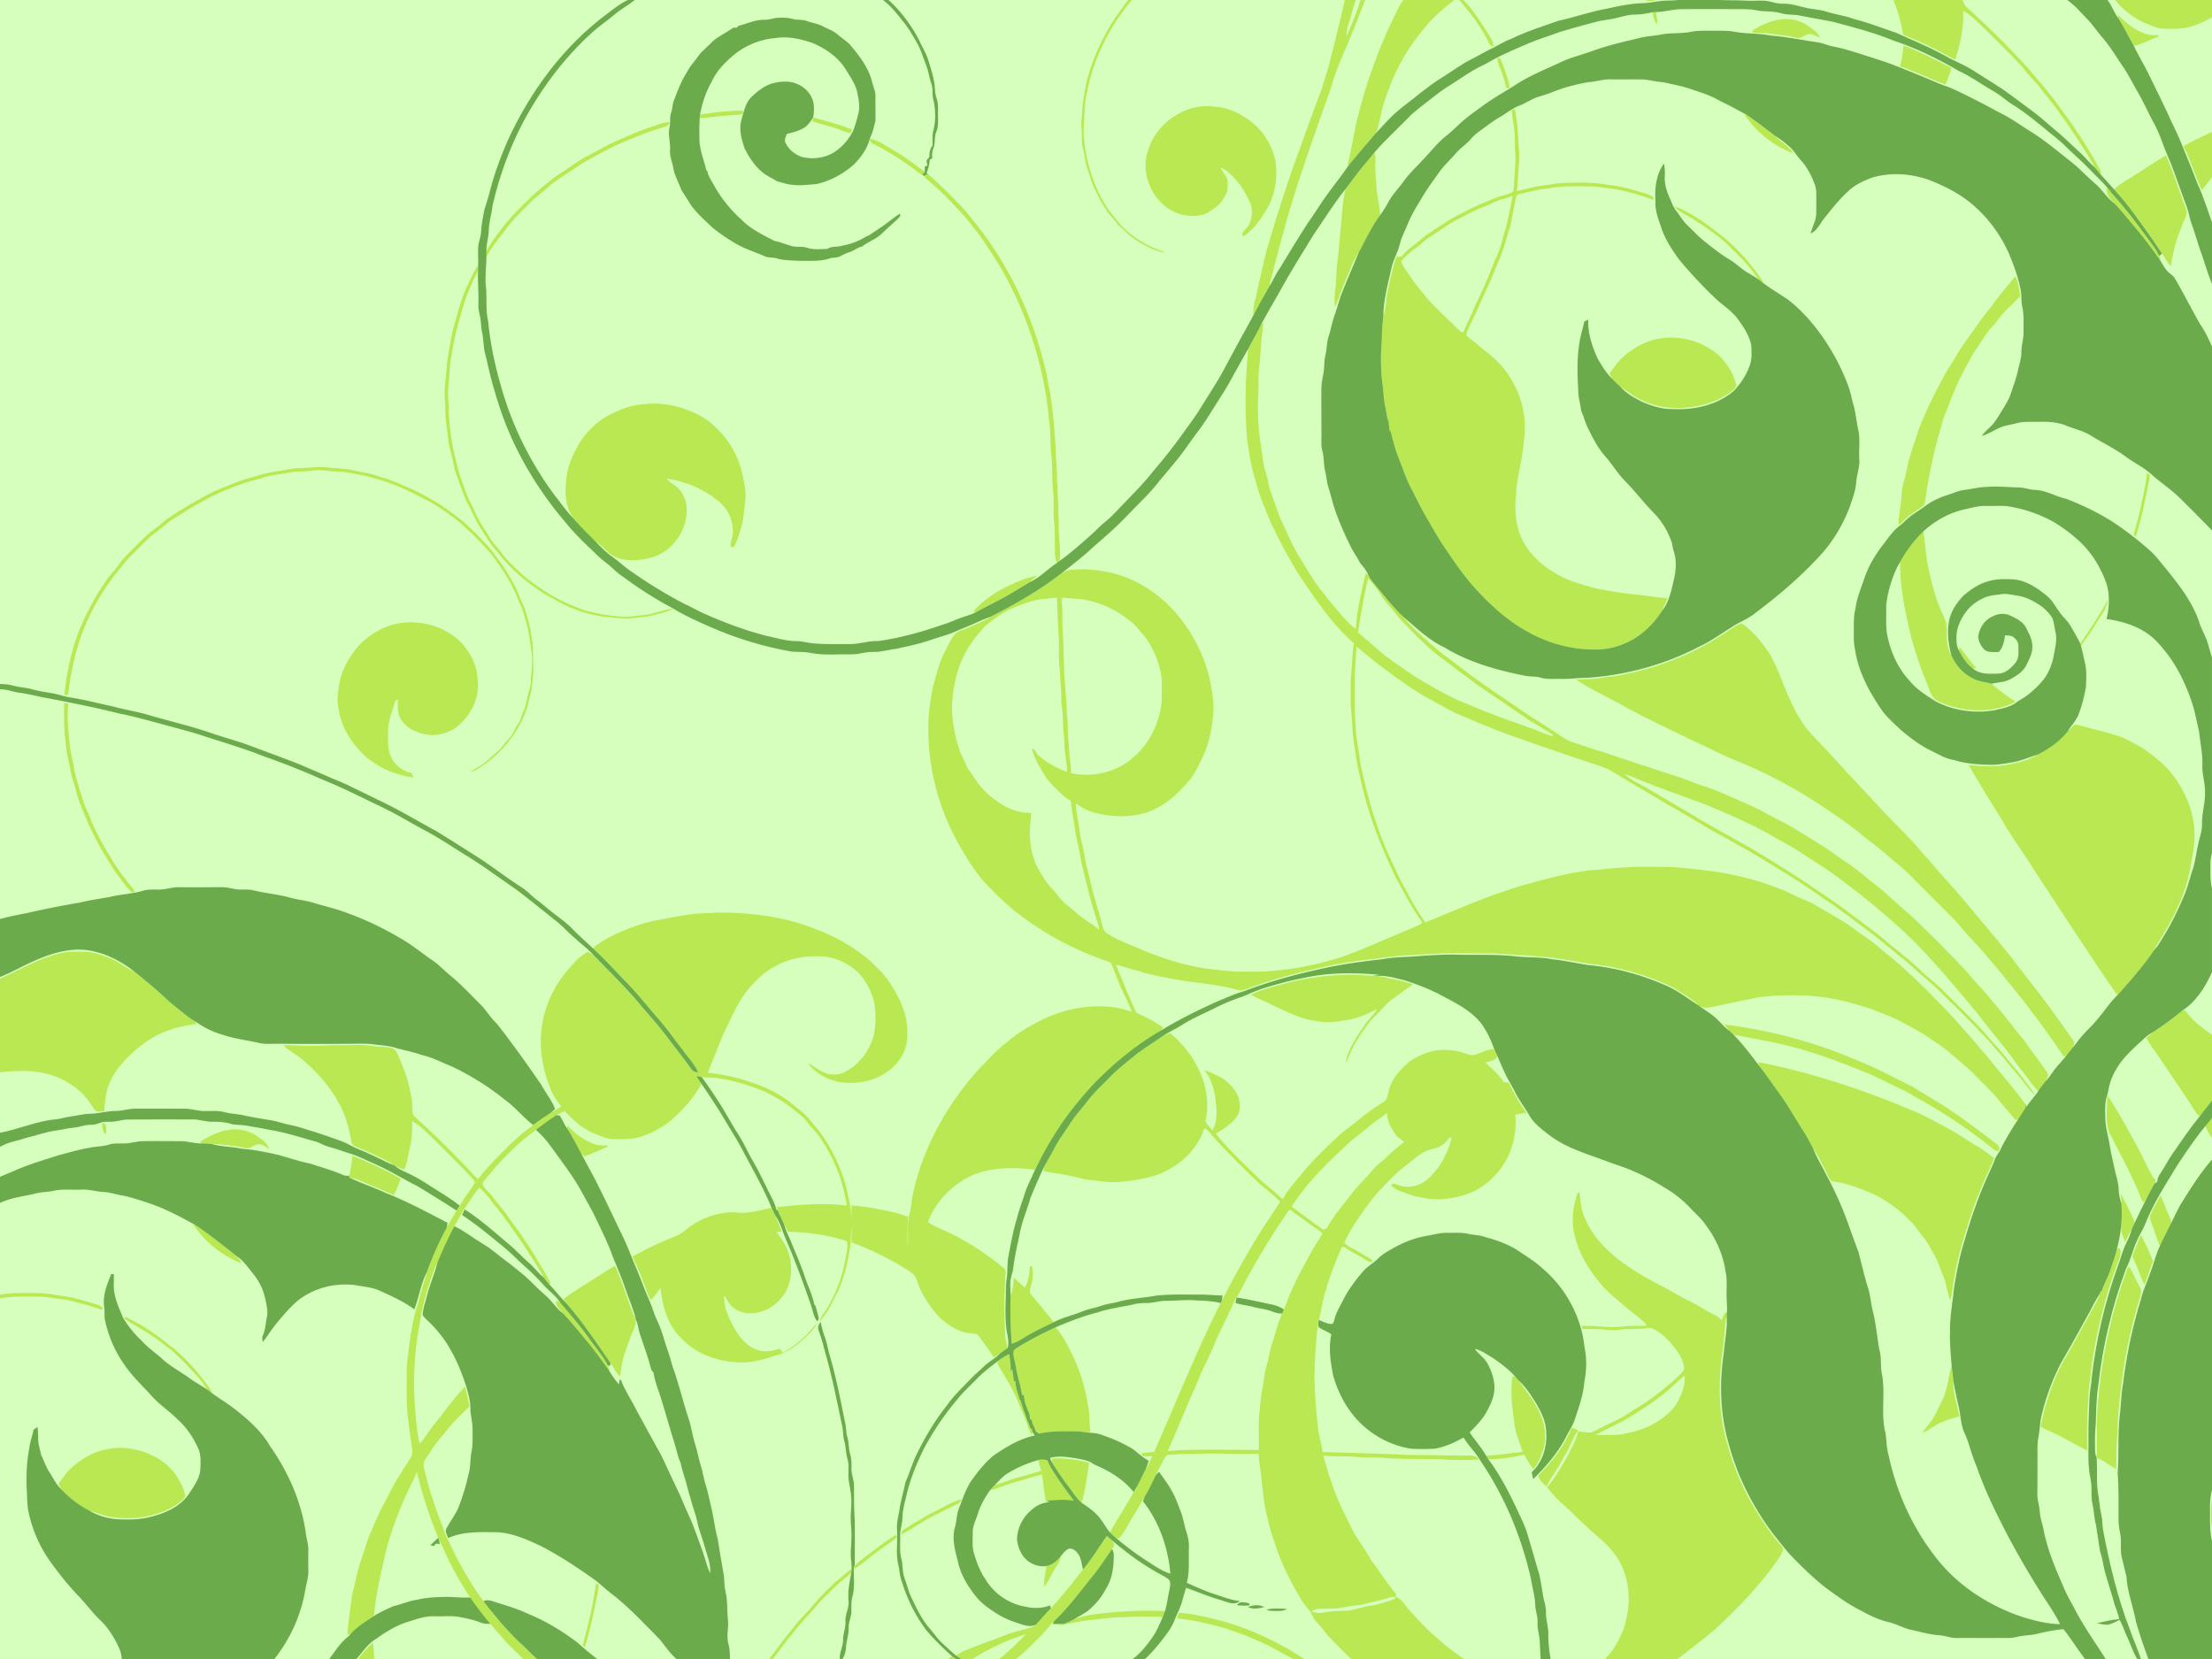 <svg xmlns="http://www.w3.org/2000/svg" viewBox="0 0 2048 1536"><path fill="#d6ffbe" d="M0 0h2048v1536H0z"/><g fill="#bae852"><path d="M1002.72 137.77c1.73 5.9 1.79 12.17 3.94 17.97 1.99 5.37 3.24 11 5.56 16.25 3.43 7.92 7.49 15.59 12.29 22.78 3.22 4.92 7.66 8.89 10.94 13.78 2.04 1.64 4.08 3.31 5.96 5.16 6.87 7.13 15.6 12.09 24.44 16.35 3.7 1.89 7.77 2.82 11.82 3.69-.01-.17-.01-.52-.01-.69-13.09-4.15-25.29-11.12-35.47-20.34-6.38-5.35-10.8-12.5-16.15-18.79-12.85-19.63-20.32-42.59-22.43-65.9-.78-11.03.62-22.01 1.1-33.02 2.76-17.51 7.39-34.87 15.21-50.85 4.89-11 10.96-21.47 18.07-31.18 3.22-4.48 6.27-9.15 10.29-12.98h-3.85c-8.78 11.61-17.3 23.55-23.6 36.73-6.62 12.77-11.58 26.35-15.15 40.27-1.3 8.65-3.53 17.2-3.66 25.98-.13 5.36-1.47 10.67-.72 16.04.79 6.23-.39 12.65 1.42 18.75zM1162.1 278.69c-.07-.36-.21-1.06-.29-1.41-.58 4.85-2.03 9.71-1.31 14.62 4.67-9.19 9.72-18.19 14.92-27.1.7-5.29 2.5-10.34 3.74-15.51 3.96-15.92 8.44-31.7 12.77-47.52 12.07-41.29 26.69-81.77 41.02-122.31 2.41-9.34 6.09-18.26 9.75-27.16 7.54-17.24 14.55-34.71 21.2-52.3h-4.31c-3.32 11.74-8.35 22.89-13 34.13 0-4.4.77-8.76 2.23-12.91 2.34-7.01 3.87-14.28 6.43-21.22h-10.23c-4.45 20.87-9.88 41.5-15.11 62.18-2.85 9.32-5.39 18.76-9.1 27.79-8.16 21.99-16.04 44.08-24.07 66.11-9.12 26.7-17.83 53.56-25.37 80.75-3.03 13.96-6.56 27.82-9.27 41.86zM1247.59 153.23c.41-.24 1.23-.73 1.64-.97 8.2-9.81 16.38-19.64 24.83-29.25 2.45-5.4 3.09-11.36 4.52-17.07 1.72-7.87 4.07-15.58 7.14-23.03 2.13-6.3 4.68-12.45 7.85-18.3 7.48-16.23 18.24-30.7 29.95-44.1 6.94-7.58 14.89-14.06 22.86-20.51h-47.15c-3.77 5.22-6.29 11.18-9.18 16.89-14.56 30.17-25.76 61.92-33.7 94.46-3.15 13.91-5.24 28.05-8.76 41.88zM1381.7 43.11c.27-.08.81-.25 1.08-.33-.08-4.33-3-7.97-4.99-11.64-7.01-10.78-13.79-21.87-22.8-31.14h-4.01c9.28 10.62 18 21.87 24.74 34.3 1.81 2.99 2.64 7.11 5.98 8.81zM1533.7 0h-10.62c3.46 1.32 7.12 1.05 10.62 0zM1766.34 34.01c7.68 3.03 15.17 6.5 22.61 10.08 7.22 3.51 14.09 7.72 21.38 11.1 4.76-14.61 7.81-29.97 7.32-45.39 8.27 5.02 14.89 12.16 21.85 18.78 11.42 11.24 22.9 22.46 33.63 34.37 5.8 7.78 13.15 14.25 18.72 22.22 12.46 15.12 23.71 31.21 34.25 47.72 4.5 7.18 9.46 14.11 13.05 21.83 1.91 2.26 3.82 4.51 5.75 6.78.35-1.85.03-3.68-.98-5.28a506.94 506.94 0 00-29.05-46.18c-6.01-7.67-11.02-16.09-17.63-23.29-5.74-8.18-12.81-15.25-18.99-23.08-18.19-19.79-37.26-38.79-57.21-56.81-2.06-1.78-2.96-4.4-3.89-6.86h-64.16c4.14 9.58 6.73 19.78 8.67 30.02.09 2.5 2.87 3.02 4.68 3.99zM1958.35 0c8.16 10.18 19.04 18.37 31.38 22.76 3.95 1.57 7.89 3.54 12.24 3.68 8.99.41 18.25.8 26.95-1.99 6.7-1.95 13.02-5.03 19.08-8.46V0h-89.65zM1530.2 11.37c.29 4.11 1.44 8.17 4.02 11.47.14-3.92-.14-7.87-1.16-11.67l-2.86.2zM1998.04 34l.87-1.39c-3.63-.05-7.3.1-10.82-.79-10.6-3.04-19.29-10.17-26.96-17.83.01.68.02 2.03.03 2.7 5.23 8.44 9.75 17.29 14.54 25.99 7.71-2.16 14.91-5.72 22.34-8.68zM1640.04 31.26c7.63 1.33 15.42 1.7 22.95 3.67 3.69 1.06 6.83-1.79 10.17-2.89 4.21-1.83 8.11 1.63 11.95 2.96-2.28-5.84-8.09-8.71-12.84-12.24-6.06-3.62-13.25-5.41-20.3-5.13-9.61.57-18.7 4.31-26.95 9.09-1.2.81-3.35 1.58-2.69 3.46 5.89.55 11.85.09 17.71 1.08z"/><path d="M1806.87 62.95c-14.52-7.55-29.19-14.86-44.41-20.92-.26 1.97-.5 3.95-.71 5.92-.47 4.55-1.5 9-2.58 13.43 14.29 4.87 27.87 11.62 42.02 16.86 2.26-4.95 4.02-10.1 5.68-15.29zM1394.66 81.56c1.04-.07 2.1-.13 3.17-.2-.98-7.52-4.21-14.49-6.46-21.68-1.22-2.35-1.47-6.32-4.83-6.37-.32 4.47 1.97 8.49 3.44 12.57 2.08 5.06 3.33 10.39 4.68 15.68zM1087.69 196.41c9.47 3.99 20.81 5.27 30.28.6 4.99-3.21 10.48-6.26 13.71-11.45 2.29-3.49 4.84-7.2 4.95-11.54.05-3.02.16-6.14-.67-9.07-1.85-3.31-4.25-6.32-5.74-9.83 3.52 1.4 6.58 3.67 9.17 6.42 7.98 6.96 13.5 16.23 17.88 25.76 2.57 5.95 2.31 12.83-.06 18.8-.99 3.38-3.89 5.57-5.87 8.32-1.02.89-2.06 5.6.63 3.89 8.48-5.61 14.54-14.2 19.76-22.79 8.45-13.07 11.14-29.23 9.49-44.54-2.56-15-10.8-28.95-22.81-38.31-9.64-7.45-21.16-13.07-33.47-13.87-27.59-4.08-55.55 15.78-62.61 42.39-6.2 21.25 5.26 46.01 25.36 55.22zM1338.75 205.67c-8.77 5.85-18 11.14-25.8 18.32-5.56 4.09-11.08 8.28-15.55 13.6l-4.62.15c-3.27 9.48-5.1 19.35-7.42 29.08-2.22 8.46-1.61 17.41-4.6 25.7-.72 7.14-1.42 14.28-1.35 21.47-1.13 13.66-1.19 27.45.49 41.07 1.03 6.83 1.01 13.79 2.48 20.55 1.03 4.83 1.8 9.7 2.48 14.59.16-1.41.34-2.82.52-4.23.07 4.65.73 9.25 1.37 13.85.13-.62.27-1.24.43-1.85 2.33 9.19 4.62 18.44 8.27 27.22 3.58 8.84 6.37 18.04 10.87 26.5 4.79 9.15 9.16 18.54 14.43 27.44 5.97 10.05 11.43 20.43 18.29 29.93 8.82 13.25 18 26.35 28.92 37.98 13.41 14.46 28.28 27.87 45.65 37.4 19.45 11.23 41.96 17.24 64.43 16.91 17.85-.24 35.42-7.65 48.04-20.29 5-4.57 9.04-10.05 12.83-15.64 1.72-3.87 3.36-7.78 5.05-11.66-10.68-.43-21.15-2.71-31.78-3.55-12.13-1.22-24.18-3.32-36.11-5.8-10.73-3.06-21.7-5.81-31.56-11.17-13.62-7.16-26.09-17.34-33.71-30.9-7.51-13.74-8.99-30.03-7.07-45.35.56-11.51 3.42-22.69 5.3-34.01 1.93-12.87 3.81-25.98 1.94-38.97-1.39-7.73-3.09-15.49-6.45-22.63-4.35-9.09-9.58-17.91-16.66-25.16-5.55-6.23-12.63-10.76-18.76-16.35-3.66-3.38-8.15-5.8-11.54-9.47 1.06-5.76 4.44-10.78 6.68-16.13 5.75-11.77 10.67-23.92 16.42-35.68 4.41-12.14 10.59-23.64 13.71-36.23 1.4-5.84 3.92-11.36 4.96-17.3 1.21-6.76 2.58-13.48 3.81-20.23.46-1.97.74-4.75 3.27-4.98 9.12-2.14 18.2-4.67 27.57-5.51 14.2-2.52 28.7-1.99 43.05-1.6 10.85 1.49 21.87 2.33 32.37 5.67 7.26 1.56 14.24 4.09 21.26 6.45.12-.23.36-.68.48-.91-.61-2.57-3.69-3.19-5.77-4.14-11.8-3.75-23.75-7.4-36.13-8.55-13.23-2.7-26.8-2.21-40.22-1.93-7.75.12-15.32 1.94-22.98 2.85-7.34.91-14.35 3.4-21.63 4.6.81-6.22.97-12.5 1.38-18.76.59-5.64.98-11.32.73-16.99-1.04-13.36-1.04-26.82-3.95-39.97-1.03.28-2.05.55-3.05.83.56 5.39 1.36 10.74 2.2 16.09 1.2 7.63.55 15.37 1.08 23.04.92 10.16-.89 20.28-1.07 30.44-.33 2.36.3 5.69-2.38 6.84-5.03 2.38-10.67 3.13-15.76 5.38-7.65 3.31-15.52 6.12-22.89 10.04-7.36 3.9-15.03 7.28-21.95 11.95zm51.99-21.08c3.27-.9 6.49-1.98 9.67-3.19-1.67 9.89-3.97 19.68-6.12 29.47-3.11 9.38-4.85 19.26-9.33 28.13-5.11 12.44-10.01 24.98-15.9 37.08-2.24 4.27-4.01 8.75-5.9 13.17-2.67 6.11-5.97 11.95-8.1 18.3-.86-.08-1.7-.15-2.51-.22-10.65-10.57-21.83-20.63-31.83-31.84-4.61-6.42-10.31-11.99-14.48-18.74-2.98-4.91-7.12-9.23-8.99-14.74 3.51-4.29 7.81-7.98 12.2-11.38 5.53-3.42 9.68-8.62 15.33-11.88 7.57-4.74 14.8-10.03 22.51-14.51 8.56-4.08 16.69-9.11 25.63-12.38 6.03-2.21 11.56-5.66 17.82-7.27zM688.08 105.41l.11-.45c-.13-.63-.4-1.91-.53-2.55-13.25.1-26.47 1.58-39.53 3.73a44.75 44.75 0 01-.4 3.44c7.45-.53 14.83-1.78 22.29-2.24 5.99-.93 12.13-.5 18.06-1.93zM1660.32 141.87c-4.09-6.81-11.52-10.29-16.78-16.02-8.78-6.91-17.77-13.6-26.98-19.92-.33.07-.98.2-1.31.27 10.83 16.11 26.81 29 45.07 35.67zM788.15 123.49c.1-.94.29-2.82.39-3.76-11.65-4.48-23.71-7.64-35.69-11.08-.2 1.24-.37 2.49-.55 3.73 5.38 1.69 10.81 3.22 16.25 4.72 6.65 1.79 12.85 4.93 19.6 6.39zM469.21 211.16c6.43-8.76 14.43-16.2 22.1-23.85 5.14-5.24 11.17-9.47 16.61-14.37 6.81-6.11 14.79-10.64 22.3-15.8 11.22-7.88 23.52-14.01 35.62-20.39 7.44-3.88 15.33-6.74 23.05-9.99 7.83-3.41 15.95-6.14 24.14-8.54 2.71-.97 6.32-1.69 6.99-5.01-4.65-.45-8.94 1.61-13.22 3.05-14.37 4.46-28.06 10.78-41.79 16.86-7.77 4.25-15.58 8.4-23.44 12.47-8.77 5.12-16.88 11.26-25.47 16.65-11.42 8.42-22.26 17.63-32.16 27.8-12.94 12.52-24.14 26.75-33.64 42.02-.01 2.04.06 4.09.08 6.15 4.97-9.86 12.2-18.3 18.83-27.05zM2038.59 176.08c3.22-3.95 6.46-7.89 9.41-12.05v-41.76c-8.98 4.07-17.98 8.17-26.47 13.19 6.75 13.08 10.92 27.27 17.06 40.62zM808.66 133.38c12.29 5.81 23.71 13.28 34.76 21.17 3.55 2.36 6.65 5.38 10.45 7.37.82-.96 1.62-1.93 2.38-2.95-8.98-6.1-17.24-13.25-26.76-18.52-7.81-4.39-15.16-10.21-24.07-12.11-.09 2.32 1.06 4.23 3.24 5.04zM1272.66 141.04c-4.24 5.28-8.57 10.47-12.94 15.64-4.69 5.91-9.08 12.04-13.69 18.01-3.62 12.1-3.07 24.87-4.89 37.26-.87 10.04-1.53 20.11-2.82 30.11-1.11 7.9-.75 15.92-1.84 23.82-.84 6.03-1.21 12.14-.51 18.2 3.85-7.36 5.68-15.55 9.23-23.06 4.24-9.19 6.92-19.21 12.9-27.52 6.25-11.57 11.72-23.64 19.62-34.23-.2-8.55-2.66-16.82-3.17-25.33-.52-7.63-1.59-15.27-1.11-22.93.21-3.35-.03-6.71-.78-9.97zM1993.83 223.05c2.7 3.9 5.2 7.93 7.95 11.81 2.78 3.82 4.68 8.29 8.14 11.61 2.08-15.91 7.19-31.26 13.83-45.81 1.81-3.84-.08-7.92-1.38-11.59-5.71-15.04-10.49-30.45-16.98-45.18-9.73 5.61-18.93 12.07-28.51 17.91-6.54 4.47-13.86 7.95-19.49 13.64 13.67 14.64 24.83 31.35 36.44 47.61zM855.83 163c.76 2.41 3.28 3.49 4.98 5.16 6.8 6.13 13.68 12.22 19.9 18.96 6.57 7.15 13.6 13.92 19.22 21.88 6.61 7.7 12.21 16.17 17.69 24.68 18.2 27.25 31.5 57.58 40.86 88.93 6.66 22.26 11 45.19 13.03 68.33 1.47 10.34.57 20.83 2.05 31.17.78 10.97.46 22.01 1.49 32.98.95 9.11-.13 18.28.84 27.39 1.14 10.07.56 20.22.86 30.32.09 2.92.86 5.75 1.56 8.57.97-.72 1.95-1.44 2.93-2.16.52-8.44-.15-16.85-.95-25.24-.11-16.33-.59-32.66-1.65-48.95.29-10.38-1.29-20.66-1.29-31.02-1.19-17.05-2.43-34.13-5.21-51.01-1.87-8.22-2.8-16.65-5.16-24.76-12.48-50.56-35.8-98.77-69.58-138.57-4.81-6.5-10.72-12.04-16.33-17.83-6.94-7.05-14.09-13.91-21.64-20.32-1.22.01-2.33.32-3.34.94l-.26.55zM1974.4 207.69c8.86 10.33 17.07 21.22 24.91 32.34.36.16 1.06.47 1.41.63-.57-1.24-1.11-2.48-1.65-3.71-.26-.56-.8-1.69-1.06-2.26-3.25-6.13-7.82-11.4-11.79-17.04-6.95-9.28-13.74-18.7-21.29-27.5-4.17-5.25-8.97-9.97-12.98-15.35-.43-.1-1.3-.3-1.74-.39.05 5.5 3.33 9.87 7.01 13.62 6.24 6.08 11.57 13 17.18 19.66zM1568.53 203.52c9.95 6.14 19.42 13.05 28.44 20.49 10.81 10.81 22.61 21.06 30.54 34.3 1.1.78 2.18 1.58 3.3 2.37.47.15 1.4.45 1.86.6-9.76-15.11-21.8-28.69-35.37-40.48-9.81-7.64-19.53-15.49-30.33-21.7-5.42-2.88-10.57-6.67-16.74-7.7 5.05 5.47 12.21 8.06 18.3 12.12zM413.01 390.84c.97 6.8 1.57 13.64 2.69 20.41.86 5.4 2.68 10.57 3.71 15.93.82 4.2 1.77 8.38 3.24 12.4 3.35 9.1 6.12 18.46 10.63 27.08 4.02 7.66 7.3 15.73 12.05 23 5.03 7.58 9.6 15.53 15.91 22.15 11.83 15.85 27.59 28.24 44.11 38.87 8.76 4.56 17.14 9.99 26.54 13.22 8.6 3.84 17.95 5.39 27.13 7.19 9.29.44 18.61 2.34 27.92 1.02 5.37-.66 10.84-.67 16.09-2.12 6.83-1.89 14.09-2.74 20.22-6.57l-.38-.22c-5.33 1.22-10.62 2.57-15.89 3.98-8.08 2.65-16.67 2.58-24.99 3.89-11.36-.23-22.73-1.6-33.79-4.24-7.49-1.35-14.36-4.73-21.4-7.45-11.88-5.25-23.04-12.02-33.41-19.83-7.17-4.62-13.1-10.78-19.24-16.62-3.48-3.32-6.71-6.89-9.54-10.77-3.71-5.18-8.5-9.53-11.64-15.11-4.03-7.05-9.16-13.48-12.25-21.04-2.6-6.18-6.18-11.9-8.53-18.19-1.73-4.6-3.38-9.22-5.08-13.83-3.39-9.13-5.15-18.74-7.49-28.17-2.57-13.8-4.27-27.8-4.21-41.86-1.52-11 .57-22 1.12-33 .37-8.07 2.35-15.91 3.65-23.85 2.22-12.25 6.05-24.12 9.46-36.07 3.41-10.33 7.81-20.36 12.96-29.93.03-1.85.08-3.7.12-5.54-3.92 5.2-6.36 11.26-9.16 17.09-5.58 11.23-8.91 23.37-12.22 35.41-3.49 12.06-5.32 24.52-7.43 36.87-.34 12.04-3.23 24-1.88 36.07.61 6.6 0 13.26.98 19.83zM1758.29 486.3c5.27-5.82 11.46-10.73 18.12-14.87 2.36-1.64 5.61-3.18 5.88-6.43 3.44-24.32 8.35-48.46 15.5-71.98 1.74-7.34 5.17-14.09 7.62-21.19 4.84-11.94 9.79-23.89 16.39-34.99 4.61-9.43 10.84-17.92 16.6-26.65 3.29-5.23 7.98-9.34 11.57-14.34 5.81-8.17 13.93-14.3 20.47-21.81-1.18-6.11-1.64-12.57-4.53-18.18-7.29 9.07-15.11 17.74-21.75 27.33-9.08 11-17.07 22.85-25.32 34.46-5.94 8-10.4 16.94-15.95 25.19-10.05 17.81-19.18 36.17-26.65 55.22-1.97 7.62-5.28 14.8-7.16 22.45-3.1 7.95-3.63 16.56-6.27 24.65-2.63 8.33-2.07 17.16-3.6 25.69-.49 5.12-2.12 10.31-.92 15.45z"/><path d="M1575.69 743.53c20.69 8.42 41.25 17.29 60.9 27.96 6.03 3.73 12.36 6.91 18.51 10.42 9.11 5.07 17.62 11.12 26.43 16.69 15.22 9.35 29.15 20.58 43.31 31.42 14.44 11.88 28.89 23.79 42.33 36.82 12.07 11.28 22.74 23.91 33.91 36.05 11.8 14.53 24.56 28.27 35.76 43.28 5.31 6.94 11.01 13.58 16.4 20.47 6.73 8.06 12.5 16.87 19.1 25.05 4.96 6.15 9.1 13 14.77 18.58 2.07-3.21 4.33-6.28 6.82-9.17 1.39-2.52 3.49-5.67 1.32-8.39-5.86-8.71-12.5-16.89-18.44-25.56-4.2-6.34-9.61-11.74-13.97-17.96-5.91-7.39-11.67-14.9-18.02-21.92-5.73-7.86-12.71-14.65-19.1-21.93-9.74-11.84-20.9-22.37-31.51-33.41-7.22-7.17-14.51-14.27-21.85-21.32-6.26-6.08-13.21-11.37-19.55-17.36-4.34-3.99-8.56-8.14-13.33-11.63-9.81-7.47-18.8-15.99-29.14-22.72-6.21-4.21-12.42-8.41-18.47-12.83-9.45-6.31-19.34-11.94-28.93-18.01-8.89-5.8-18.77-9.81-27.93-15.12-6.57-3.99-13.72-6.81-20.69-9.97-6.89-3.37-14.03-6.15-21.03-9.24-9.3-4.05-19.11-6.76-28.55-10.44-11.78-4.73-24.07-7.97-36.01-12.26-19.61-6.2-38.95-13.16-58.62-19.17-7.87-2.96-16.48-4.41-23.43-9.42-12.24-8.55-25.26-15.91-37.49-24.48-16.83-11.49-33.94-22.62-50.13-35.01-8.26-6.05-16.22-12.5-24.55-18.44-12.58-10.51-25.21-21.14-35.72-33.79-9.61-9.32-17.89-19.89-26.39-30.19-2.4-2.55-4.29-5.5-5.73-8.68-.78-.25-1.54-.51-2.29-.75-4.02 16.84-7.94 33.81-9.13 51.13-7.95-5.48-13.56-13.48-19.9-20.6-4.8-5.25-8.72-11.21-13.35-16.59-6.12-8.1-11.31-16.84-16.53-25.51-4.45-6.86-8.4-14.04-11.66-21.53-3.4-7.84-7.6-15.32-10.48-23.38-2.32-6.21-4.16-12.59-6.56-18.76-2.33-5.92-2.83-12.34-4.78-18.37-2.66-7.91-3.11-16.3-4.52-24.48-2.38-15.88-3.41-32.01-2.42-48.05.41-8.44-.33-16.93.87-25.33 1.39-10.5 1.21-21.15 2.83-31.62.43-3.11.72-6.24.87-9.38-.45.4-1.36 1.18-1.81 1.57-3.64 7.79-8.22 15.09-12.1 22.76-2.75 27.65-3.37 55.56-1.15 83.29.76 5.77 1.85 11.5 2.7 17.26 1.54 10.77 5.21 21.05 8.04 31.52 3.31 9.66 7.24 19.12 11.14 28.57 4.63 9.08 8.91 18.35 13.76 27.32 4.76 7.6 8.63 15.73 13.76 23.11 14.63 21.89 29.57 44.07 49.53 61.54-1.38 8.77-1.61 17.63-2.22 26.46-1.24 8.93-.52 17.95-.72 26.92-.12 5.71.88 11.35 1.15 17.05.42 7.2.71 14.43 1.83 21.57 1.57 9.61 2.56 19.34 5.04 28.78 6.23 31.04 17.1 60.97 30.67 89.52 3.96 9.34 9.49 17.87 14.14 26.85 3.97 7.61 9.11 14.52 13.63 21.81-5.85 3.75-12.56 5.71-18.85 8.56-18.55 7.72-36.79 16.25-55.77 22.9-20.28 6.4-41.21 11.12-62.45 12.7-11.9 1.61-23.94.7-35.9.88-14.42-1.29-28.95-2.39-43.06-5.82-19.13-4.25-37.45-11.37-55.3-19.33-7.19-2.97-14.33-6.17-20.88-10.39-2.34-1.34-3.37-3.96-4.03-6.42-3.17-13.61-7.93-26.79-11-40.43-1.56-7.93-4.31-15.58-5.36-23.6-1.17-8.35-3.94-16.38-4.9-24.75-.89-8.3-3.38-16.38-3.3-24.78 5.17 3.42 10.55 6.74 16.65 8.19 19.26 5.2 40.95 5.3 58.84-4.44 11.57-5.9 20.83-15.23 29.2-24.98 5.78-7 9.56-15.34 13.38-23.5 4.81-10.71 7.37-22.28 8.5-33.93 1.93-11.61-.19-23.31-2.32-34.73-3.98-18.96-12.25-36.9-23.51-52.63-10.41-14.77-23.86-27.52-39.64-36.42-19.84-11.5-43.28-15.97-66.02-14.09-3.08.52-5.92 1.89-8.62 3.37-20.21 15.74-42.58 28.37-65.31 40.07-6.25 4.23-13.42 6.75-20.24 9.89-4.72 2.23-10.59 2.93-13.94 7.33-3.54 4.72-5.71 10.26-8.46 15.44-5.56 10.37-7.89 22.01-11.19 33.2-1.96 11.3-4 22.68-3.96 34.2-.78 38.42 9.03 76.96 27.98 110.39 4.96 8.61 9.84 17.31 15.95 25.18 5.38 8.38 12.92 15 19.67 22.23 6.23 5.48 11.89 11.66 18.73 16.43 24.96 19.4 53.22 34.55 83.17 44.63 1.56.65 3.53 1.18 4.13 3 3.42 7.69 5.87 15.8 9.47 23.43 3.15 6.74 6.63 13.33 9.26 20.31-5.59-1.42-11.06-3.48-16.82-4.09-22.53-2.94-45.7 1.72-66.08 11.51-11.69 5.83-23.18 12.38-32.99 21.1-9.14 6.72-16.45 15.47-24.54 23.36-29.55 32.35-52.01 71.72-61.77 114.63-1.6 6.52-1.75 13.3-3.38 19.83-3.25 10.39-.98 21.37-1.84 32.05-.28-9.5-.43-19.02.16-28.51-8.05-2.9-16.33-5.14-24.78-6.48-9.11-1.82-18.28-3.46-27.58-3.89.09 4.4.13 8.81-.19 13.21.31-10.62-2.46-20.89-4.88-31.13-4.77-17.84-13.02-34.75-23.8-49.72-6.18-6.99-11.32-15.06-18.89-20.7-4.83-3.66-9.22-7.9-14.36-11.14-9.3-6.27-19.54-11.01-30.2-14.41-13.07-4.68-26.72-7.58-40.51-9.04 3.64-10.05 7.97-19.84 11.81-29.82 2.43-6.68 5.97-12.86 8.89-19.32 4.96-10.53 10.37-21.03 18.04-29.88 6.82-7.56 14.16-14.99 23.41-19.51 14.44-8.14 31.53-10.69 47.88-8.8 10.65 1.72 20.63 6.82 28.61 14.03 8.82 9.24 14.93 21.3 16.14 34.1.67 10.4.6 21.23-3.44 31.02-4.56 11.65-13.33 21.68-24.48 27.41-5.01 2.71-11.07 3.02-16.53 1.67-6.43-2.18-11.82-6.45-17.53-9.99 6.27 9.96 17.61 15.09 28.66 17.72 15.48 2.32 32.22-.45 45.04-9.81 9.04-6.34 15.82-16.13 17.61-27.11 1.04-9.06.67-18.38-2.07-27.12-2.98-10.4-8.35-19.95-14.36-28.87-4.56-7.27-11.08-12.97-17.09-18.99-14.79-12.83-32.03-22.75-50.38-29.52-28.71-11.6-59.92-15.62-90.7-15.56-8.66.88-17.43.26-26.02 1.81-11.73 1.31-23.21 4.09-34.82 6.09-13.97 3.33-27.42 8.58-40.2 15.09-5.31 2.89-10.64 5.92-14.92 10.26 10.24 9.36 19.57 19.65 29.25 29.58 10.79 10.97 20.37 23.03 30.44 34.65 8.35 9.41 15.55 19.74 23.27 29.66 4.93 6.99 11.17 13.19 14.53 21.18-2.41-.68-5.21-1.1-6.56-3.47-7.13-10.03-14.83-19.63-22.21-29.47-7.34-9.93-15.71-19.02-23.65-28.46-13.97-16.87-29.75-32.11-44.92-47.87-1.59-1.05-3.25-2.03-5.06-2.6-7.83 4.09-13.62 11.08-19.22 17.73-9.48 11.09-16.54 24.24-20.45 38.29-6.65 23.3-4.12 48.74 5.41 70.87 2.06 6.09 6 11.21 9.86 16.26-3.15 2.12-6.43 4.04-9.76 5.86-5.49 3.67-11.11 7.18-16.27 11.31-4.02 3.33-8.37 6.23-12.31 9.64-13.98 12.48-27.14 25.94-38.96 40.49-17.29-18.42-34.93-36.59-53.7-53.53-2.2-2.05-4.77-3.86-6.26-6.52-1.01-3.12-.7-6.46-.9-9.67-.03-5.3-1.57-10.4-2.64-15.53-1.85-9.62-5.76-18.66-9.48-27.66-1.55-3.32-2.9-7.64-6.92-8.64-5.57-1.46-11.43-.78-17.1-1.72-10.05-1.84-20.28-.64-30.43-.84-9.68-.22-19.32.86-29 .68-7.88-.01-15.74-1.06-23.62-.57 4.6 4.88 10.84 7.65 15.93 11.95 14.06 11.36 26.48 25.04 35.1 41.01 6.71 11.34 9.85 24.32 12.17 37.16.12 2.57 2.88 3.2 4.79 4.15 8.16 3.15 16 7.03 23.93 10.69 3.76 1.71 7.26 3.92 10.7 6.2 2.99 1.5 6.02 3.09 9.32 3.79 3.16-6.8 3.75-14.4 5.48-21.62 1.85-7.62 1.83-15.48 1.85-23.26 4.37 2.68 8.43 5.85 12.14 9.41 14.73 13.96 29.02 28.39 43.02 43.09 1.11 1.34 2.49 2.67 2.83 4.47-.91 2.48-2.6 4.58-4.12 6.72-3.57 4.74-6.72 9.77-9.94 14.75-.98 1.49-1.94 3-2.87 4.54-3.19 5.22-6.13 10.58-9.12 15.92-7.07 13.24-13.25 26.95-18.34 41.08-2.65 10.14-6.25 20.01-8.58 30.26-4.14 11.93-5.97 24.45-7.71 36.91-.93 8.33-2.41 16.62-2.34 25.04-.06 14.32-.6 28.72 1.13 42.99 1.02 8.67 2.06 17.35 3.48 25.98.52 3.66 1.17 7.83-1.17 11.05-3.71 5.63-7.27 11.36-10.84 17.09-5.38 8.21-9.38 17.21-14.08 25.81-4.28 7.72-7.58 15.9-11.09 23.99-4.03 8.61-6.3 17.89-9.52 26.82-4.04 10.94-5.58 22.53-8.68 33.74-1.46 12.02-3.34 24.01-4.27 36.1.65-.05 1.97-.15 2.63-.19 5.96-7.27 14.23-12.02 21.95-17.15 1.89-20 6.48-39.63 11.03-59.16 5.03-20.45 12.79-40.12 21.7-59.17 2.34-5.19 5.69-9.96 6.96-15.6 5.08 20.98 11.49 41.68 19.99 61.54.11.25.33.76.44 1.02 1.62 3.29 3.26 6.58 4.72 9.96 6.85 15.39 14.92 30.24 24.39 44.19 5.77 8.47 12.05 16.54 18.61 24.41 4 4.85 8.28 9.46 12.41 14.21 5.28 6.76 12.26 11.89 17.86 18.36h13.04c-5.05-4.39-9.59-9.31-14.54-13.8-7.08-6.24-13.14-13.49-19.61-20.31-5-6.65-10.8-12.66-15.52-19.51-12.82-17.32-23.31-36.24-32.28-55.79-3.74-6.67-5.62-14.1-8.53-21.11-3.14-7.18-4.97-14.83-7.78-22.12-2.49-8.18-4.56-16.48-6.61-24.76-1.58-6.27 4.02-10.74 6.8-15.64 4.85-8.17 11.64-14.86 17.34-22.39 5.61-6.57 12.05-12.36 18.15-18.45-1.5-6.12-2.45-12.37-4.36-18.38-2.89 3.35-5.77 6.7-8.68 10.02-6.69 7.67-12.29 16.21-18.89 23.95-5.12 6.01-8.57 13.29-14.23 18.87-3.13-12.62-3.55-25.68-4.7-38.57-1.06-22.04-.31-44.25 3.57-66 1.91-10.16 3.1-20.49 6.16-30.39 3.32-11.12 6.35-22.44 11.42-32.92 4.88-11.31 9.65-22.69 15.72-33.43 3.87-6.09 6.51-12.9 10.88-18.67 4.15-5.69 7.51-11.96 12.38-17.11 4.3 4.2 8.34 8.66 11.8 13.59 13.24 16.09 25.12 33.27 36.29 50.85 3.8 6.2 8.11 12.12 11.13 18.77 1.62 1.98 3.2 4 4.88 5.94.44-.07 1.3-.22 1.74-.29-3.14-6.99-7.3-13.43-11.23-19.98-4.58-8.49-10.34-16.25-15.53-24.36-3.93-6.03-8.7-11.46-12.56-17.54-4.2-6.36-9.74-11.68-14.05-17.96-2.93-4.42-8.01-7.43-9.77-12.52 1.65-4.12 5.49-6.85 8.01-10.42 5.45-7.41 12.36-13.55 18.72-20.14 6.97-7.17 14.84-13.37 22.74-19.46 6.13-4.74 12.44-9.25 18.9-13.51 2.47-1.43 5.08-2.6 7.68-3.79 6.16 6.69 12.92 12.97 20.82 17.56 4.6 2.7 9.67 4.41 14.61 6.35 6.26 2.64 13.2 2 19.82 2.1 13.36.07 25.95-5.6 36.96-12.72 7.39-4.75 13.38-11.23 19.44-17.5 6.05-6.19 10.52-13.67 15.16-20.91-1.7-2.37-3.31-4.81-4.82-7.29 1.64.28 3.28.59 4.93.93 5.09.63 10.25.28 15.34 1.06 14.65 2.12 28.86 6.62 42.57 12.14 9.54 4.74 19 9.9 27.15 16.85 3.78 3.23 8.08 5.93 11.17 9.91 2.6 3.36 5.36 6.59 8.27 9.68 4.32 4.57 7.43 10.07 10.76 15.36 9.8 16.5 16.34 34.96 19.05 53.95-21.56-2.77-43.36-.92-64.85 1.52.39 1.1.77 2.2 1.2 3.33 1.66 4.31 3.84 8.38 5.6 12.66 1.15 2.27 2.41 4.49 3.64 6.74 17.69.33 35.38 2.83 52.35 7.88 1.11.47 2.93.97 2.7 2.6.47 7.85-2.43 15.37-3.51 23.07-3.34 13.23-8.5 26.05-15.55 37.75-2.75 3.96-5.75 7.82-7.29 12.47 3.72-4.56 7.5-9.15 10.24-14.39 4.56-9.02 9.72-17.85 12.44-27.66 3.1-8.94 4.51-18.33 6.16-27.61.99-6.18.54-12.46 1.22-18.66.15 4.79.08 9.59 0 14.39 19.3 7.09 37.89 16.21 54.99 27.67 2.82 1.79 4.74 4.64 5.7 7.82 2.64 8.1 6.7 15.69 11.65 22.61 3.85 5.09 7.54 10.43 12.63 14.4 5.99 4.73 12.65 8.93 20.11 10.89 3.67 1.02 7.67.43 11.27 1.74 2.51 2.16 4.05 5.2 6.07 7.81 3.31 4.35 6.43 8.86 9.31 13.52 2.05-1.28 4.11-2.53 6.14-3.85 2.25-1.66 4.61-3.18 6.86-4.83-3.58-10.35-2.36-21.34-3.23-32.05-.28-10.69.46-21.38.84-32.06-.09-3.17 1.63-7.16-1.04-9.67-15.27-12.59-31.83-23.71-49.64-32.4-7-3.41-14.47-5.91-20.94-10.34 7.27-19.09 22.49-34.92 41.07-43.31 18.28-7.84 38.73-7.57 58.14-5.31-.24.56-.7 1.69-.94 2.26 5.75-11.58 11.48-23.23 18.6-34.05 10.59-17.54 23.68-33.42 37.53-48.47 18.44-18.68 38.87-35.63 61.7-48.69.55-.93 1.11-1.84 1.69-2.74-7.72-5.59-16.31-9.71-24.89-13.77-6.61-14.61-12.78-29.41-18.81-44.26 7.42 1.85 14.68 4.23 22.09 6.15 9.07 3.19 18.62 4.5 27.97 6.57 20.72 4.25 42.11 4.7 62.53 10.52 5.02 1.78 9.74-1.56 14.37-3.03 14.2-4.88 28.55-9.33 43.14-12.94 22.02-5.47 44.3-10.25 66.93-12.37 15.21-2.17 30.5-3.97 45.88-4.43 9-.15 17.97-1.24 26.98-1.08 13.33.11 26.67-.02 40 .22 13.34.9 26.73 1.18 40.04 2.68 14.46.52 28.65 3.55 42.88 5.93 9.41 1.73 19.06 1.98 28.36 4.38 18.84 3.85 37.29 9.9 54.54 18.44 8.36 5.22 17.32 9.86 24.25 17.01 5.57 3.33 12.04 1.01 17.87-.18 11.82-2.45 23.65-4.82 35.43-7.41 16.39-2.39 33.04-2.6 49.56-1.65 19.78 1.2 39.04 6.38 57.78 12.57 9.25 3.95 18.91 7.04 27.69 12.04 7.46 4.12 15.15 7.88 22.24 12.66 8.14 5.46 16.5 10.71 23.75 17.37 6.65 5.99 13.98 11.23 20.14 17.79 8.14 8.56 17.12 16.36 24.34 25.76 4.57 5.7 9.69 10.94 14.09 16.79.86-.28 1.74-.55 2.65-.81 1.92-3.23 4.14-6.28 6.04-9.53.97-1.27.81-2.83.6-4.29-7.33-10.4-15.77-19.94-23.73-29.86-5.68-6.36-10.45-13.48-16.39-19.62-5.3-6.64-10.78-13.13-16.64-19.28-11.74-14.21-24.99-27.04-37.95-40.11-12.52-12.53-25.82-24.26-39.67-35.29-8.15-7.42-17.64-13.1-26.44-19.69-6.51-5.02-13.92-8.64-20.84-13.01-7.14-4.02-13.93-8.72-21.58-11.73-8.39-3.31-16.21-7.9-24.66-11.07-20.98-8.25-43.07-13.6-65.41-16.53-12.97-1.33-25.89-3.38-38.96-3.46-12.99-.03-26-.58-38.96.44-10.7.49-21.32 1.82-31.99 2.71-21.74 2.42-42.85 8.49-63.88 14.3-11.44 3.91-23.08 7.29-34.31 11.81-18.22 6.95-36.1 14.73-54.14 22.13-7.39-10.24-13.53-21.31-19.33-32.5-4.23-7.03-7.42-14.58-10.94-21.97-14.02-29.25-23.38-60.56-29.77-92.3-1.27-11.46-4.21-22.72-4.47-34.28-1.86-24.78-1.21-49.69.77-74.44 8.81 7.03 17.21 14.58 26.42 21.11 13.38 9.73 26.69 19.71 41.32 27.54 10.52 5.63 20.65 12.14 31.89 16.28 17.66 7.66 35.45 15.07 53.76 21.06 20.92 7.63 42.1 14.5 63.14 21.79 7.54 2.55 15.42 4.51 22.13 9 15.95 10.23 32.66 19.17 48.76 29.16 18.43 10.06 35.94 21.72 54.59 31.4 6.56 3.8 13.08 7.69 19.87 11.09 23.53 14.29 47.36 28.17 69.67 44.34 16.51 10.62 31.77 23.02 47.62 34.57 7.17 6.16 14.83 11.71 21.88 18.01 4.86 3.77 9.84 7.42 14.16 11.84 7.35 7.02 15.67 12.93 22.81 20.19 13.04 12.99 26.58 25.48 39.02 39.06 6.09 5.97 11.67 12.41 17.09 18.99 5.8 5.94 10.59 12.75 16.13 18.92 6.35 6.7 10.96 14.89 17.86 21.11-2.88-5.62-7.26-10.22-10.83-15.37-5.23-7.36-11.64-13.75-17.02-20.98-5.37-6.88-11.68-12.94-17.19-19.7-12.49-14.16-26.34-27.04-39.58-40.48-6.69-7.02-14.77-12.47-21.58-19.35-11.17-10.97-24.06-19.96-35.76-30.32-10.2-8.17-20.88-15.72-31.25-23.66-12.14-9.4-25.17-17.53-37.77-26.29-17.67-11.82-35.81-22.94-54.07-33.82-8.59-4.25-16.58-9.56-25.1-13.93-6.06-3.13-11.76-6.91-17.76-10.15-16.05-9.8-32.45-18.99-48.54-28.72-7.91-4.9-16.98-8.14-23.67-14.82 4.36 1.51 8.59 3.34 12.84 5.13 19.44 7.79 39.15 14.9 58.87 21.97zM983.44 553.35c6.02.68 12.08.92 18.12 1.41 12.27 2.09 24.31 6.22 34.79 13.04 6.79 4.68 13.97 9.23 18.76 16.11 8.94 9.42 15.18 21.23 18.32 33.81 3.47 10.4 1.95 21.5 2.09 32.26-2.04 19.47-11.22 38.39-26.14 51.24-15.49 13.71-37.66 19.05-57.79 14.53.27-6.65-1.42-13.14-1.57-19.75-.25-7.7-1.64-15.33-1.41-23.04.2-6.02-1.22-11.93-1.1-17.94.06-5.02-.79-9.98-.99-14.98-.07-7.7-1.76-15.29-1.33-23.01-.53-12.36-.67-24.75-1.5-37.09-.36-6.79.37-13.61-.52-20.36-.31-2.08-.07-4.18.27-6.23zm12.68 291.46c-3.12-2.87-6.44-5.49-9.73-8.15-4.3-3.43-6.96-8.38-10.85-12.21-6.41-6.51-11.19-14.38-15.55-22.35-5.58-11.78-7.19-25.12-6.21-38.03.45-3.78.84-7.58.83-11.39-11.82.07-23.4-4.41-32.62-11.68-4.67-3.62-9.53-7.12-13.19-11.81-4.92-5.55-8.47-12.09-12.89-18-2.25-5.19-4.83-10.23-7.12-15.4-2.24-7.35-4.77-14.69-5.65-22.36-3.59-18.63-1.14-38 4.78-55.88 3.93-10.5 9.39-20.44 16.56-29.07 3.23-3.78 6.1-7.96 10.13-10.97 6.1-4.68 12.32-9.3 19.14-12.9 9.55-4.18 19.37-8.09 29.71-9.78 5.01-.56 10.06-.91 15.08-1.52.51 12.55.89 25.12 1.8 37.65.49 9.49-.57 19.04.84 28.47.52 5.14.32 10.33.97 15.46.75 6.62.02 13.33 1.1 19.93 1.25 7.66.51 15.48 1.52 23.18.9 6.6.36 13.32 1.48 19.91.41 5.63 2.01 11.18 1.64 16.85-9.53-3.67-18.66-8.51-26.34-15.28-1.64-1.73-2.78-3.82-4.02-5.81-.6-.06-1.79-.19-2.39-.25 2.48 6.44 4.84 13.03 8.78 18.75 2.31 3.63 4.05 7.67 7.05 10.83 6.2 6.75 12.42 13.77 20.39 18.49 1.16 10.72 3.37 21.28 4.84 31.96 2.8 11.06 4.2 22.41 7.01 33.47 3.24 13.18 6.37 26.4 10.45 39.36 1.37 4.85 3.8 9.45 3.98 14.59-6.72-5.98-14.96-9.9-21.52-16.06zm420.03-171.03c-11.64-4.45-23.58-8.02-35.05-12.9-10.31-3.34-19.93-8.33-30.08-12.07-7.19-3.25-14.11-7.06-21.09-10.72-8.23-5.17-17-9.44-24.89-15.13-9.91-7.04-20.3-13.46-29.38-21.59-6.05-5.34-12.28-10.48-18.31-15.84 2.69-16.67 5.09-33.43 9.38-49.78 8.12 7.02 12.02 17.46 19.42 25.12 3.85 3.88 6.7 8.57 10.4 12.58 7.42 7.59 14.53 15.51 22.49 22.56 7.25 7.54 16.01 13.32 24.23 19.71 7.94 6.43 16.51 12.01 24.51 18.37 16.07 10.93 32.22 21.76 48.21 32.82 7.1 4.35 14.27 8.57 21.3 13.04l.28 1.8c-7.37-2.04-14.13-5.74-21.42-7.97zM1502.69 330.5c-5.02 4.43-8.68 10.1-12.63 15.44.97 1.74 1.95 3.49 3.02 5.19 2.32 2.42 4.73 4.76 7.23 7.01 5.63 3.52 10.74 7.85 16.71 10.85 18.04 9.79 39.89 10.87 59.53 5.84 10.07-2.49 19.81-6.81 27.82-13.48 1.65-1.59 4.09-3.65 2.89-6.2-3.87-13.67-12.97-26.07-25.45-33.04-17.1-10.32-38.99-12.66-57.63-5.21-7.87 3.27-15.14 7.94-21.49 13.6zM676.46 506.49c.7.02 2.11.07 2.81.09 3.54-5.64 5-12.28 7.06-18.55 2.45-7.09 2.18-14.68 3.41-22.01 1.63-9.09-.56-18.21-2.43-27.08-2.82-13.35-9.15-25.89-17.93-36.3-6.16-6.64-12.66-13.29-20.84-17.43-15.83-8.84-34.44-13.14-52.53-11.03-13.98.99-27.16 6.82-38.94 14.11-8.97 6.89-17.24 15.15-22.49 25.29-4.6 8.43-8.72 17.32-9.89 26.96-1.87 13.33-2.09 28.41 6.4 39.68 6.24 7.17 12.97 13.88 19.74 20.53 7.73 5.03 13.09 13.6 22.29 16.26 10.57 3.11 21.96 1.68 32.35-1.49 19.86-6.87 33.37-29.01 29.79-49.83-1.23-5.05-3.74-9.86-7.32-13.64-3.41-3.09-7.54-5.29-10.8-8.57 7.19.2 13.99 2.76 20.8 4.8 8.79 3.61 17.48 7.8 24.85 13.91 8.89 5.96 14.93 15.99 15.53 26.74 1.25 6-2.15 11.6-1.86 17.56zM66.29 622.32c5.63-33.2 20.11-64.64 40.89-91.06 4.42-4.66 7.58-10.35 12.21-14.81 6.6-6.44 12.95-13.14 19.66-19.47 3.27-3.13 7.33-5.24 10.67-8.28 7.63-7.36 17.37-11.86 25.98-17.89 11.58-6.32 22.91-13.33 35.41-17.77 9.94-4.5 20.42-7.59 30.99-10.24 8.34-3.14 17.31-3.53 25.97-5.32 6.94-1.54 14.1-.5 21.07-1.76 8.31-1.27 16.55.91 24.85.92 9.11.35 17.9 2.88 26.83 4.46 7.01 2.36 14.34 3.77 21.16 6.72 12.58 4.37 24.4 10.68 36.16 16.89 9.05 4.67 16.9 11.21 25.21 17 3.75 2.85 6.88 6.4 10.45 9.47 7.32 6.38 13.57 13.82 20.24 20.84 10.58 14.02 20.72 28.77 26.59 45.47 4.23 8 5.87 16.93 8.37 25.54.98 5.62 1.62 11.31 2.59 16.94 1.53 9.26 1.18 18.71-.05 27.97.44 7.68-3.06 14.69-4.2 22.14-.72 3.97-2.21 7.74-3.86 11.42-1.44 3.2-2.06 6.82-4.34 9.6-2.81 3.44-3.8 7.97-6.76 11.31-2.43 2.83-5.05 5.5-7.19 8.57-2.99 4.4-7.7 7.1-11.41 10.8-5.37 5.59-12.43 8.98-18.9 13.08 5.81-1.02 10.32-5.06 15.14-8.14 17.48-12.95 31.31-31.07 38.24-51.77 1.06-5.56 2.6-10.99 3.93-16.48.74-8.12 2.12-16.26 1.51-24.44-.55-7.75.65-15.64-1.44-23.23-.66-8.18-3.13-16.01-5.28-23.88-1.6-5.97-4.92-11.26-6.98-17.05-2.05-5.86-5.46-11.07-8.47-16.44-3.99-7.11-8.71-13.77-13.69-20.2-3.49-5.42-8.36-9.69-12.58-14.49-5.44-5.86-11.46-11.15-17.24-16.66-6.72-4.91-13.17-10.2-20.21-14.68-14.26-9.18-29.68-16.46-45.47-22.56-4.66-2.07-9.77-2.76-14.47-4.69-6.1-2.3-12.66-2.71-18.94-4.28-9.13-2.43-18.66-2.11-27.98-3.23-7.35-.79-14.67.69-22.01.69-9.46.1-18.6 2.82-27.95 3.84-6.96 1.46-13.75 3.66-20.61 5.53-10.47 2.83-20.27 7.56-30.38 11.37-15.96 7.84-31.33 16.83-46.01 26.84-3.43 2.58-6.33 5.81-9.94 8.17-5.14 3.42-9.52 7.81-13.91 12.12-7.57 7.85-16.05 14.99-22.08 24.18-3.05 4.12-6.98 7.54-9.65 11.97-2.88 4.74-6.21 9.19-9.1 13.93-7.07 12.95-14.2 26-18.78 40.09-5.9 16.82-9 34.46-11.12 52.11 1.24 0 2.49.01 3.73.02.84-7.1 1.53-14.22 3.15-21.18zM1990.46 439.29c-.91-.46-1.83-.83-2.71-1.22-.78 9.03-2.83 17.89-4.81 26.71-1.87 10.42-4.93 20.57-7.53 30.82.67.42 1.37.85 2.09 1.28 2.69-8.76 4.95-17.66 7.1-26.56 1.7-10.39 4.79-20.54 5.86-31.03zM1784.15 632.85c2.04 4.8 3.18 10.26 6.87 14.15 3.77 3.06 8.55 4.44 13.06 6.07 20.13 6.66 43.17 6.55 62.21-3.43-8.04-4.77-15.35-10.63-22.52-16.59-5.47-1.66-11.38-1.88-16.5-4.62-9.4-4.23-16.53-12.38-20.59-21.74-5.11-8.34-4.13-18.4-4.32-27.72-1.19-6.47-5.05-12.07-7.03-18.3-4.84-11.77-7.74-24.18-10.3-36.6-2.07-10.5-2.46-21.23-4.29-31.76.13-.2.4-.59.53-.79-8.73 8.54-16.31 18.27-22.11 29.02 0 15.61 1.93 31.2 5.26 46.44 4.12 22.59 10.78 44.72 19.73 65.87z"/><path d="M900.69 566.65l4.31-.64c10.16-5.6 20.77-10.37 30.71-16.38 5.8-3.37 11.51-6.89 17.22-10.4 2.57-1.97 4.94-4.19 7.25-6.46-13.43 3.07-26.03 8.91-37.96 15.67-7.84 5.18-15.48 10.95-21.53 18.21zM1951.9 554.83c-7.82 14.14-16.55 27.74-25.83 40.96.15.57.44 1.71.58 2.28 3.5-5.87 8.17-10.93 11.57-16.87 4.81-8.64 12.14-16.26 13.68-26.37zM371.55 666.56c4.57 7.19 12.74 11.11 20.77 13.08 12.38 2.83 26.14-1.2 34.87-10.45 9.67-9.36 15.79-22.64 15.39-36.2-.51-6.24-.9-12.62-3.32-18.48-2.12-6.47-6.15-12.08-10.22-17.45-16.14-18.09-42.89-24.93-66.05-18.56-10.5 3.12-20.06 9.04-28.09 16.43-6.93 7.01-12.45 15.34-16.6 24.26-3.7 8.79-5.1 18.32-5.82 27.76.2 5.73 1.22 11.45 2.52 17.04 4.26 14.82 13.55 27.91 25.14 37.94 12.23 9.67 27.09 15.99 42.57 17.92-.49-1.35-.98-2.7-1.47-4.03-8.46-1.81-16.42-7.58-19.47-15.87-3.42-7.49-2.36-15.92-2.42-23.91-.03-9.49 4.28-18.11 6.61-27.11.85-.58 1.71-1.14 2.57-1.71-.32 6.5-.84 13.69 3.02 19.34zM1646.98 622.94c-3.34-7.41-6.39-15.08-11.28-21.65-4.27-5.98-8.77-11.85-14.2-16.83-2.96-2.66-5.73-5.76-9.47-7.3-6.34 2.51-11.57 7.08-17.46 10.42-24.26 16-51.42 27.4-79.61 34.31-8.3 1.69-16.5 4.05-24.97 4.66-5.37.39-10.59 1.85-15.96 2.03-4.92.18-9.84.18-14.73.68 14.98 10.01 31.65 17.15 47.17 26.26 15.99 8.72 32.53 16.37 48.87 24.4 10.65 5.36 21.64 10.03 32.29 15.42 13.94 7.07 28.84 12.03 42.82 19.03 20.7 9.65 40.44 21.24 59.44 33.88 11.92 8.28 24.09 16.27 35.14 25.71 8.52 6.79 17.37 13.19 25.45 20.53 5.49 4.85 11.39 9.24 16.55 14.47 13.54 13.46 27 27 40.48 40.52 6.09 5.98 11.07 12.96 16.97 19.11 14.72 15.37 27.98 32.03 41.33 48.58 16.01 19.67 30.95 40.19 45.11 61.23 1.08-.86 2.19-1.71 3.29-2.58 1.59-1.96 3.24-3.88 4.86-5.82 1.14-2.04 2.35-4.58.5-6.61-11.17-16.08-22.54-32.03-34.54-47.5-11-13.71-21.18-28.07-32.54-41.48-4.42-5.83-9.48-11.13-13.99-16.88-12.11-14.21-23.7-28.88-36.38-42.61-7.62-8.11-14.38-16.97-22.1-24.99-9.94-12.29-21.45-23.16-32.34-34.59-13.18-13.82-25.97-28.01-39.17-41.81-6.24-7.43-13.15-14.25-19.61-21.47-6.83-7.17-14.05-14.04-19.65-22.26-9.73-14.41-15.88-30.79-22.27-46.86zM1813.7 602.24c3.27 6.23 7.03 12.46 12.88 16.62.85-.06 2.55-.2 3.4-.27-5.78-6.14-10.52-13.11-15.7-19.74-.14.85-.44 2.55-.58 3.39zM61.7 696.31c1.35 6.25 2.71 12.5 3.9 18.78 1.02 6.01 3.63 11.58 4.9 17.53 2.28 9.9 6.9 19 10.64 28.38 2.22 5.98 5.55 11.45 8.29 17.19 4.71 9.52 10.83 18.21 16.17 27.37 5.22 6.75 9.79 14.06 15.81 20.15 1.26 1.14 2.36.95 3.31-.59-2.66-4.26-6.5-7.63-9.11-11.94-5.3-6.5-9.95-13.52-14.07-20.82-6.22-9.75-11.5-20.08-16.37-30.55-2.04-5.71-4.5-11.23-6.99-16.74-3.35-10.51-6.85-21.01-9.31-31.75-1.21-9.5-4.6-18.65-4.64-28.29-1.32-11.17-2.26-22.48-.96-33.69-1.3-.05-2.59-.07-3.88-.07-.11 9.57-.22 19.16.48 28.71.86 5.41 1.17 10.89 1.83 16.33zM2007.07 858.02c8.99-16.28 16.86-33.44 20.36-51.83 1.93-11.32 4.84-22.62 4.34-34.2-.17-16.92-5.95-33.48-15.17-47.57-8.22-13.13-20.26-23.36-33-31.92-7.76-4.13-15.3-8.89-23.74-11.55-9.71-3.27-19.78-5.28-29.63-8.04-3.07-.78-6.12-1.79-9.28-1.95-2.67 1.74-4.63 4.31-6.77 6.61-7.49 9.1-17.24 15.98-27.74 21.17-7.69 4.92-16.69 7.13-25.54 8.9-12.59 2.42-25.5 2.01-38.17.62 9.89 17.23 20.32 34.15 30.83 51.01 7.37 13.3 16.51 25.5 24.65 38.32 27.17 41.45 54.01 83.13 82.17 123.91 11.76-13.22 23.59-26.5 33.54-41.17 4.06-7.63 9.02-14.72 13.15-22.31zM59.81 1000.56c8.31 4.47 16.12 10.27 21.64 18.04 2.77 3.25 4.43 7.4 7.62 10.29 2.42.53 4.91.1 7.36.01.41-4.96.9-9.91 1.7-14.82 1.24-7.93 4.72-15.36 9.1-22.02 8.68-12.44 20.28-22.67 33.05-30.77 12.55-7.62 27.03-11.45 41.51-13.2-.11-.51-.31-1.53-.42-2.04-2.99-1.74-5.96-3.51-8.64-5.71-6.76-5.59-13.88-10.77-20.23-16.84-8.74-8.26-18.11-15.79-27.41-23.39-8.49-4.2-15.98-10.24-24.87-13.67-7.11-2.75-14.53-5.19-22.23-5.28-7.87-.09-15.9-.38-23.56 1.76-19.33 4.67-36.41 15.2-54.43 23.19v86.73c20.06-2.49 41.65-2.24 59.81 7.72zM1253.2 965.04c-3.14 6.05-6.68 12.17-7.15 19.12 3.7-7.86 6.77-16.09 11.7-23.3 4.9-7.34 9.67-14.87 16.18-20.92 5.89-5.39 10.53-12.16 17.33-16.52 5.72-3.93 11.27-8.12 16.92-12.17-10.6-3.56-21.67-5.29-32.54-7.77-1.69-.08-3.35-.11-5.01-.12-6.89.07-13.72-1.25-20.61-1-20.57.38-41.13 2.99-61.01 8.39-10.46 2.93-21.18 5.37-30.98 10.19 7.31 3.88 15 7 22.39 10.74 9.43 4.45 18.9 9.02 28.95 11.9 8.71 1.82 17.68 3.74 26.61 2.46 7.16-.99 14.36-2 21.33-3.97 6.23-1.72 11.59-5.53 17.75-7.44-3.5 5.22-8.45 9.28-11.78 14.63-3.36 5.26-7.08 10.3-10.08 15.78zM2022.89 935.46l-2.24.12c-8.72 7.2-17.84 13.91-27.31 20.09-2.11 1.76-4.16 3.57-6.24 5.33 3.35 6.06 7.77 11.42 11.56 17.21 8.66 13.3 17.9 26.22 26.6 39.49 3.68 5.41 6.59 11.39 11.19 16.14 3.63-5.18 7.83-9.92 11.55-15.03V958c-5.03-3.61-10.25-7.01-14.83-11.18-3.79-3.45-6.94-7.5-10.28-11.36zM1847.63 1058.43c-13-9.7-25.71-19.81-39.24-28.77-10.18-7.48-21.46-13.24-32.04-20.08-7.43-4.84-15.65-8.21-23.45-12.35-16.77-9.09-34.55-16.05-52.22-23.13-33.46-12.62-68.44-21.15-103.91-25.58 1.34 1.92 2.69 3.87 4.18 5.71 1.38 1.23 2.78 2.48 4.12 3.8 21.82 4.07 43.79 7.73 65.07 14.22 18.69 5.41 36.89 12.36 54.87 19.77 11.33 4.12 21.76 10.23 32.74 15.13 5.47 2.36 10.52 5.53 15.67 8.5 25.3 13.85 49.4 29.9 71.86 48 1.51.79 3.33 2.98 5.13 1.75 2.16-2.65-.78-5.39-2.78-6.97z"/><path d="M1315.75 1095.85c-7.13 3.69-15.79 3.7-23.14.67-1.82-1.05-6.53-.25-3.5 2.24 6.14 4.61 13.93 6.32 21.1 8.81 9.26 1.97 18.85 3.7 28.34 2.37 12.13-1.26 24.27-4.86 34.35-11.88 5.55-3.67 10.2-8.52 14.58-13.48 11.82-14.59 17.38-33.99 15.38-52.63 3.47-.51 6.93-1.11 10.38-1.75-6.02-8.14-10.95-16.99-15.42-26.05-.69-2.37-3.41-1.74-5.27-2.12-4.73-6.96-11.11-12.45-17.14-18.22 3.83-1.54 9.39-1.61 10.99-6.18-.97-2.06-1.97-4.1-2.83-6.18-6.44-.37-11.9 3.54-17.91 5.08-3.39.97-6.75-.52-9.94-1.47-8.79-3.07-18.37-3.6-27.54-2.32-9.1 2.31-18.27 5.71-25.37 12.06-6.05 5.48-11.84 11.61-15.01 19.26-1.82 4-2.49 8.37-3.77 12.55-.79 2.83-3.81 4-5.99 5.56-8.83 5.22-16.58 11.98-24.69 18.2-4.89 4.12-10.33 7.57-14.89 12.07-11.69 11.04-23.43 22.13-33.49 34.71-6.05 7.14-12.41 14.16-16.88 22.45-.39-.02-1.18-.04-1.57-.06-7.49-7.59-16.33-13.64-23.87-21.17-12.71-12.52-25.86-24.73-36.9-38.78 7.49-4.44 15-9.41 20.08-16.64 2.58-4.45 2.15-9.95 1.41-14.83-2.08-7.9-7.97-14.22-14.33-19.03-5.67-3.41-11.66-6.39-18.02-8.21 7.75 8.81 9.95 20.81 11.07 32.13.9 7.94.59 16.37-3.34 23.54-2.23-2.77-5.36-5.16-6.49-8.6 3.59-16.35.9-33.88-6.74-48.72-6.21-12.64-15.23-23.93-26.13-32.84-2.2.91-4.41 1.79-6.56 2.79-8.26 5.62-16.68 11.04-24.7 17.01-8.5 7.09-17.44 13.73-25.06 21.81-6.37 6.61-13.26 12.76-18.88 20.06-5.69 7.32-12.06 14.13-17.06 21.98-4.83 7.48-10.29 14.58-14.44 22.49-3.3 6.2-6.83 12.27-10.21 18.43-.03 1.13-.05 2.28-.05 3.44 10.96 1.96 22.07 3.24 32.82 6.22 7.14 1.98 14.57 2.29 21.88 3.28 13.13 1.56 26.34-.47 39.19-3.13 24.36-4.78 47.05-21.98 54.78-46.06 4.24 1.21 5.96 5.61 8.88 8.48 13.92 15.08 28.45 29.58 43.32 43.72 6.23 5 12.44 10.03 18.09 15.7-8.92 13.96-18.44 27.52-26.7 41.88-9.71 16.27-18.71 32.97-27.3 49.85-.27.54-.82 1.62-1.1 2.16-14.52 28.5-27.03 57.97-39.82 87.28-6.84 16.89-14.54 33.43-21.51 50.25-3.8.93-7.79.57-11.59 1.45-.42 1.08-.14 1.92.86 2.53 2.86.56 5.82.29 8.73.29-1.79 4.13-3.77 8.18-6.07 12.06-3.7 7.01-6.79 14.36-11.19 20.98-6.8 12.75-14.85 24.78-21.93 37.37 1.98 1.97 4.06 3.87 6.2 5.7.56-.01 1.69-.02 2.25-.02 5.59-6.54 9.19-14.44 13.74-21.67 3.62-5.52 6.52-11.45 9.96-17.07 3.93-6.31 7.01-13.07 10.26-19.74 2.84-5.66 5.58-11.41 8.9-16.81 1.3-2.74 4.56-2.28 7.08-2.44 26.41-1.51 52.88-.48 79.33-.66.16 8.41 2.25 16.62 2.73 25.01 1.53 11.02 2.09 22.23 5.13 32.98 2.33 12.08 6.7 23.61 10.67 35.21 4.19 10.97 9.51 21.45 15.02 31.81 3.98 6.57 7.4 13.61 12.76 19.22 2.92 3.32 3.86 7.95 7.07 11.1 4.74 4.95 8.44 10.78 13.26 15.67 6.22 6.45 12.53 12.83 19.04 19h104.6c-19.33-12.78-36.43-28.68-51.56-46.17-3.48-4.06-6.15-9.18-11.37-11.26a86.39 86.39 0 01-.37-2.98c-7.96-9.48-14.53-19.98-21.94-29.87-4-6.05-7.43-12.46-11.65-18.36-5.31-7.41-8.83-15.85-12.98-23.91-9.13-17.69-15.45-36.67-20.56-55.85 10.89 1.46 21.93.09 32.83 1.46 6.97.73 13.99.16 20.98.59 17.94 1.49 35.96.99 53.93 1.36 12.09.85 24.26 1.13 36.36.27-3.19-4.92-9.37-3.43-14.3-3.6-16.68-.09-33.35-.54-50.03-.57-26.78-1.33-53.59-1.83-80.39-2.71-1.26-8.54-4.07-16.79-4.68-25.42-1.18-11.97-2.41-23.95-2.55-35.98-.96-9.66.28-19.31.33-28.97.87-9.99 1.26-20.04 3.02-29.92.11-.5.32-1.48.42-1.98.73-2.9 1.42-5.82 2-8.75 3.46-20.35 11.14-39.64 19.04-58.61.79-.09 1.6-.17 2.42-.23 6.04 4.46 13.02 7.39 19.23 11.6 2 .99 4.2 2.93 6.56 2.25l.48-.96c-3.03-3.29-7.42-4.8-11.07-7.25-4.92-3.32-10.76-5.24-15.14-9.31 4.8-11.55 12.19-21.8 19.25-32.06 5.14-6.44 9.81-13.32 15.82-19.01 6.43-6.87 12.98-13.69 20.41-19.51 6.45-4.84 12.33-10.55 19.54-14.29 4.52-2.27 9.86-2.27 14.22-4.94 3.25-1.78 5.63-4.7 7.84-7.6.61-.11 1.82-.33 2.43-.43-2.44 10.34-6.99 20.2-13.25 28.79-4.36 5.32-8.85 10.94-15.16 14.03zM1231 1489.32c9.54.53 18.6-2.96 28.08-3.23 8.94-2.43 18.11-3.99 26.92-6.87 2.15-.65 4.41-.73 6.65-.77-1.02 1.12-1.96 2.47-3.54 2.8-6.72 2.01-13.32 4.63-20.33 5.44-8.68 1.2-16.92 5.05-25.78 4.74-6.38-.03-12.73.72-19.01 1.75-3.31.65-6.62-.15-9.74-1.16 4.67-3.93 11.16-2.07 16.75-2.7zm-7.27-345.67c-5.78 8.46-10.89 17.37-15.59 26.48-7.59 13.54-14.1 27.72-19.37 42.32-.4.91-1.2 2.72-1.6 3.62-4.19 8.96-6.32 18.67-9.4 28.02-2.35 7.2-3.35 14.74-5.45 22.01-1.92 6.48-2.15 13.28-3.58 19.87-1.75 7.9-1.8 16.03-2.94 24.02-.82 10.82.09 21.68-.35 32.52-14.49-.2-28.98-.28-43.47-.32-13.65.14-27.33-.11-40.91 1.41 8.45-18.35 15.57-37.26 23.9-55.66 3.99-8.7 7.32-17.69 11.63-26.24 3.64-7.35 6.94-14.85 9.89-22.49 4.27-8.47 8.17-17.12 12.4-25.61 1.92-4.14 3.42-8.49 6-12.28 4.02-6.46 7.17-13.41 10.83-20.07 11.64-20.82 24.04-41.25 37.72-60.78 2.44-.82 3.94 2.15 5.87 3.21 7.64 5.34 15.05 11.01 22.79 16.22 1.03.92 3.06 2.21 1.63 3.75zm58.74-71.1c-3.48 3.51-7.79 6.12-10.97 9.93-6.18 7.82-13.77 14.39-19.74 22.39-8.09 10.65-17.04 20.76-23.52 32.52-1.07.39-2.11.8-3.15 1.22-9.7-7.22-19.72-14.03-29.16-21.58 14.93-23.48 35.44-42.62 55.69-61.43 6.89-5.08 13.35-10.7 20.11-15.95 3.79-3.31 8.32-5.62 12.03-9.03.13.15.38.43.51.58.25 7.83 4.42 14.57 8.92 20.68 2.29 1.79 4.57 3.6 6.86 5.42-6.19 4.7-12.03 9.82-17.58 15.25zM1809.18 1047.89c-8.58-4.87-17.34-9.44-26.09-13.99-8.01-4.26-16.64-7.13-24.85-10.92-42.13-16.91-85.55-30.9-130.15-39.58l.52 3.25c6.12 7.5 11.42 15.63 17.15 23.44 9.09 12.17 16.48 25.49 24.64 38.28 3.06 4.89 5.74 10 8.39 15.12 4.92 7.23 8.8 15.11 12.68 22.93 1.55 2.91 2.53 7.33 6.55 7.53 12.82 1.72 24.91 6.61 36.72 11.69 14.88 7.4 28.33 17.78 39 30.54 4.04 5.87 9.08 11.05 12.47 17.37 3.33 6.09 7.12 12 9.32 18.64 1.65 5.06 4.32 9.74 5.62 14.92 1.4 5.56 2.46 11.21 4.22 16.68 2.63-5.75 2.34-12.2 3.54-18.29 1.74-9.31 3.48-18.63 5.94-27.77 5.62-19.04 11.04-38.19 18.86-56.46 3.78-9.9 8.84-19.25 12.51-29.19-5.22-3.53-10.02-7.68-15.52-10.79-7.32-4.24-14.24-9.1-21.52-13.4zM1984.15 1113.47c1.01-1.14 2.05-2.28 3.05-3.45 2.44-4.79 4.92-9.56 7.53-14.25 1.25-1.78 1.32-4.03-.91-5.05-4.77-7.98-8.35-16.59-12.75-24.76-9.42-17.69-19.05-35.32-30.01-52.09-.09 11.47-1.89 23.37 1.74 34.51 10.09 19.93 21.06 39.51 29.23 60.36.67 1.57 1.38 3.14 2.12 4.73zM2048 1054.1v-19.15c-1.8 2.69-3.97 5.1-6.05 7.57 1.31 4.21 4.06 7.7 6.05 11.58zM95.33 1039.5c-.22.37-.67 1.12-.89 1.5.39 3.12.75 7.27 3.62 9.12.39-3.41 1.28-9.16-2.73-10.62zM562.14 1061.93l.64-1.32c-3.82-.07-7.73.07-11.43-1-9.97-3.31-18.71-9.62-25.67-17.42-.23.53-.68 1.6-.9 2.13 5.05 7.43 8.97 15.55 13.22 23.45.94.96 1.93 1.89 2.92 2.84 7.27-2.42 14.12-5.86 21.22-8.68zM240.81 1053.88c-8.08-6.45-18.85-9.63-29.11-7.74-9.42 1.33-17.9 5.85-26.01 10.56-.04.64-.07 1.29-.09 1.96 3.38.03 6.77.06 10.15.42 7.82.16 15.57 1.26 23.31 2.29 3.64.43 7.2 1.76 10.9 1.61 3.47-.89 6.41-3.5 10.1-3.57 3.48.27 6.26 2.66 9.23 4.26-1.63-4.16-4.74-7.43-8.48-9.79zM364.57 1106.6c2.75-4.8 4.5-10.06 6.47-15.2-14.24-8.43-29.45-14.99-44.65-21.43-.83 6.25-1.69 12.5-2.93 18.69-.05.39-.13 1.17-.18 1.56 3.62.65 7.19 1.59 10.56 3.09 10.23 4.46 20.72 8.34 30.73 13.29zM1599.47 1337.73c-7-23.18-8.46-47.73-6.29-71.76.41-9.07 2.48-17.94 3.01-26.98 1.01-6.76.56-13.7 2.45-20.3.11-1.43.21-2.85.31-4.25-.98.81-1.91 1.65-2.84 2.5-.64 1.77-1.23 3.57-1.99 5.31-1.36-1.1-2.61-2.29-3.85-3.47-9.64-4.47-18.41-10.52-27.95-15.15-8.64-4.23-16.74-9.43-25.32-13.76-14.46-7.32-28.34-15.83-41.12-25.81-11.52-9.7-22.2-21.1-27.96-35.23-4.01-7.63-4.68-16.32-5.37-24.75-.49.13-1.48.39-1.98.52-3.93 12.25-6.13 25.6-2.82 38.25 3.55 17 12.87 32.17 23.9 45.34 8.37 10.05 18.99 17.82 28.86 26.29 4.88 4.16 10.63 7.49 14.19 13-7.63.25-15.28-.25-22.86.76-12.45 1.46-24.87-1.15-37.34-.63 0 .93.02 1.86.06 2.82 7.31.17 14.66-.21 21.95.67 5.17.62 10.4.44 15.57-.24 6.9-.91 13.89.01 20.79-.95 2.54-.2 5.3-.86 7.7.39 6.44 3.24 11.99 8.05 16.56 13.61 5.49 6.02 10.32 13.04 12.06 21.13.57 2.16-.47 4.33-1.99 5.83-7.44 7.73-15.95 14.32-24.3 21-8.12 6.43-17.25 11.34-25.82 17.11-7.6 5.13-16.22 8.39-24.28 12.67-3.33 1.57-6.47 3.67-10.05 4.63-3.91.25-7.77-.75-11.65-1.02-1.52 7.59-5.59 14.27-8.88 21.17-6.02 10.58-11.93 21.38-19.97 30.6 4.59 5.36 9.1 10.85 14.48 15.47 7.96 6.94 15.23 14.63 23.11 21.67 7.65 7.48 16.54 13.74 23.18 22.22 12.76 15.07 16.83 36.01 14.16 55.24-1.31 7.02-2.46 14.19-5.69 20.65-3.86 8.68-8.57 17.12-15.54 23.72h67.45c13.91-11.28 28.74-21.47 41.56-34.04 11.27-11.04 22.71-22 32.53-34.38 6.4-7.06 12.29-14.57 17.75-22.37 2.22-3.52 5.11-6.97 5.65-11.22-1.58-3.51-4.66-6.02-6.94-9.03-20.22-25.86-35.94-55.47-44.48-87.23zm-48.62-36.01c-5.86 7.62-13.79 13.39-22.26 17.8-8.76 4.58-18.49 6.76-28.12 8.61-7.74.8-15.54.3-23.29.34 9.22-5.01 18.83-9.27 28.08-14.22 16.11-9.82 32.13-20.06 45.87-33.1 2.74-2.71 5.56-5.36 8.67-7.65.7 10.2-3.57 19.83-8.95 28.22zM1967.81 1149.77c1.84-4.2 3.79-8.36 6.13-12.3.85-1.82 1.72-3.63 2.58-5.44-3.4-9.43-8.68-18.02-12.84-27.11.19 3.22.36 6.44.49 9.67.41 7.1.44 14.25-.36 21.33.09 4.89 1.65 9.59 4 13.85zM2000.18 1106.88c-2.79 5.89-6.31 11.4-8.93 17.36-1.57 3.25.28 6.68 1.3 9.79 2.57 6.47 4.49 13.19 7.19 19.62 3.29-7.29 6.95-14.4 10.61-21.51-.33-4.52-3.11-8.27-4.62-12.41-1.64-4.37-3.37-8.72-5.55-12.85zM749 1235.06c3.18-2.87 5.75-6.34 7.67-10.16-3.52 3.41-6.39 7.41-9.82 10.9-6.64 6.44-13.99 12.17-22.03 16.75-.9-1.33-1.76-2.61-2.64-3.9-6.53 1.89-13.57 3.82-20.24 1.35-10.53-3.05-17.43-12.28-22.66-21.34-4.91-8.92-9.33-18.82-8.72-29.22 2.16 3.15 3.78 6.71 6.39 9.55 4.57 4.31 10.73 7.18 17.12 6.87 18.09.4 34.85-14.29 37.58-32.03 1.42-8.28 1.06-16.97-1.95-24.87-2.24-6.8-6.47-12.64-10.81-18.22 1.65-.18 3.3-.35 4.97-.51-2-4.85-4.11-9.66-5.86-14.6-1.22-2.44-2.46-4.86-3.59-7.32-10.38 1.91-20.74 5.49-31.41 4.36-14.74-1.23-29.54 3.4-41.84 11.4-5.18 3.48-9.66 8.1-15.58 10.39-13.68 5.64-27.25 11.65-40.1 19.01 4.49 8.55 7.75 17.66 11.35 26.61 1.88 4.56 3.1 9.45 5.83 13.62 3.38-3.36 5.97-7.38 8.86-11.14 1.79 16.59 6.52 34.06 18.84 46.05 13.32 14.62 33.17 21.76 52.6 22.74 12.05.77 23.89-2.45 35.16-6.38 12.34-2.7 21.97-11.49 30.88-19.91zM180.85 1134.19c-.48-.13-1.44-.39-1.91-.52 10.68 16.42 26.92 29.11 45.16 36.17-1.59-2.42-3.19-4.81-5.09-6.97-12.57-9.76-24.92-19.85-38.16-28.68zM1975.2 1160.26c-1.57 2.76.2 5.63 1.33 8.18 3.37 6.85 5.23 14.34 9.02 21.01 2.67-7.21 5.01-14.53 7.9-21.64-3.34-8.32-6.97-16.58-11.36-24.4-2.41 5.57-4.47 11.29-6.89 16.85zM1958.4 1175.57c1.62-6.64 6.81-12.97 4.25-20.03-.87.1-1.72.22-2.55.35-1.54 7.07-4.23 13.79-6.46 20.65-2.19 6.82-6.22 12.9-7.91 19.9-.16-.38-.47-1.14-.63-1.53-.29.89-.55 1.79-.8 2.71-2.01 6.89-6.36 12.75-9.44 19.17-8.3 15.02-16.53 30.07-25.16 44.9-9.9 18.56-16.29 38.81-20.39 59.4 6.94 3.66 14.4 6.27 21.2 10.23 7.3 3.94 14.61 7.9 21.97 11.76-.34-15.71-.4-31.44 1.05-47.09-.22-10.08 2.1-19.93 2.81-29.94 4.48-30.75 11.45-61.23 22.06-90.48zM955.54 1172.41l-1.95-.08c-.33 6.88-1.5 13.77-4.73 19.94-3.44-3.13-6.85-6.3-10.3-9.42-.16 5.77-1.01 11.5-2.85 16.99-.56 14.76.08 29.5.93 44.23 6.7-1.77 12.07-6.35 18.14-9.47 6.82-3.73 13.85-7.06 20.83-10.47-7.17-9.07-14.63-17.92-21.9-26.89-.72-3.02.92-6.18 1.46-9.18 1.53-5.1 1.04-10.47.37-15.65zM579.54 1198.16c-3.17-8.81-6.21-17.68-10.1-26.21-9.41 5.15-18.12 11.46-27.28 17.03-6.85 4.51-14.04 8.55-20.38 13.79.75 1.18 1.49 2.37 2.28 3.56 15.26 17.42 28.19 36.68 41.22 55.77 3.01 4.02 4.93 8.85 8.67 12.32 1.4-7.43 2.1-15.04 4.71-22.17 2.39-6.52 4.24-13.25 7.3-19.5 1.73-3.49 2.84-7.29 2.77-11.21l-.06-.22c-4.19-7.23-6.1-15.44-9.13-23.16zM1971.81 1173.42c-.41.01-1.22.04-1.62.06-12.18 32.11-20.3 65.7-25.03 99.71-1.97 16.51-3.86 33.09-3.72 49.75-.25 8.89.28 17.79-.22 26.68 6.56 2.62 12.15 7.01 18.15 10.65.05-11.11-.09-22.23 1.15-33.29.32-22.05 3.28-43.92 6.48-65.7 3.46-18.98 7.5-37.88 13.33-56.28 1.19-4.23 3.34-9.01.89-13.21-3.31-6.04-6.02-12.39-9.41-18.37zM79 1207.84c5.33 1.2 10.34 3.47 15.6 4.92.13-.2.39-.61.52-.82-.73-2.66-3.89-3.38-6.14-4.33-9.19-2.77-18.4-5.61-27.86-7.27-8.72-.99-17.29-3.26-26.11-3.09-11.68-.11-23.44-.5-35.01 1.41v3.32c11.88-1.96 23.97-1.49 35.97-1.45 7.13-.07 14.11 1.61 21.18 2.32 7.47.74 14.58 3.28 21.85 4.99zM562.76 1264.31c-.19-.41-.57-1.22-.76-1.62-4.79-8.5-11.23-15.93-16.87-23.86-8.22-11.48-17.41-22.2-26.61-32.9-.85-.51-2.55-1.52-3.4-2.03-1.23 5.15 3.26 8.58 6.12 12.14 6.38 6.26 11.85 13.33 17.59 20.16 8.75 10.17 16.78 20.97 24.55 31.9.32.14.95.4 1.27.53-.51-1.14-1.01-2.28-1.49-3.4l-.4-.92zM160.83 1248.4c-8.2-6.24-16.15-12.85-24.94-18.26-6.13-4.09-12.76-7.35-19.28-10.76-.53.22-1.57.65-2.09.87 6.56 5.11 14.16 8.61 21.08 13.2 8 4.8 15.2 10.76 22.71 16.27 5.04 4.25 9.54 9.1 14.32 13.64 6.7 7.29 14.03 14.22 18.89 22.96 1.03.71 2.05 1.46 3.08 2.22.52.14 1.55.41 2.07.55-10.09-15.07-22.04-28.9-35.84-40.69z"/><path d="M1008.38 1307.98c-2.57-20.5-8.48-40.64-18.21-58.91-3.37-7.26-7.61-14.1-12.79-20.2-12.39 5.83-24.63 12.04-36.23 19.34-1 .8-2.45 1.48-2.66 2.89-.73 4.74 1.28 9.29 2 13.91 1.35 8.98 4.54 17.56 5.75 26.56.59.05 1.2.13 1.81.22.2 3.12.74 6.22 1.84 9.17 1.01 2.73 2.03 5.47 3.28 8.11.13 1.49.28 3.01.42 4.54.45.31 1.34.92 1.78 1.22.17 1.01.35 2.03.55 3.07 1.23 2.35 2.23 4.81 3.12 7.33.85.71 1.72 1.44 2.6 2.18 11.6-2.66 23.59-2.42 35.41-2.13 2.96.07 5.9.55 8.84.92 1.22-.13 2.45-.27 3.69-.4-.9-5.91-.93-11.88-1.2-17.82zM923.84 1260.24c-.05.69-.14 2.07-.19 2.76 7.6 12.67 15.61 25.26 20.75 39.2 1.89 4.7 4.31 9.19 5.84 14.04 1.42 4.5 2.92 9 5.02 13.24.08-1.01.22-3.03.3-4.04.03-.45.08-1.34.11-1.78-.42-.38-1.27-1.13-1.69-1.5-.92-2.38-1.87-4.73-2.87-7.05-2.03-5.97-4.4-11.83-5.98-17.93-.44-.65-.86-1.29-1.26-1.9-1.51-5.4-3.64-10.69-3.74-16.37-.53-.18-1.04-.34-1.54-.48-.35-3.58-.88-7.14-1.4-10.68-.53.6-1.03 1.24-1.52 1.88.2-5.35-.24-10.69-1.45-15.9-3.72 1.73-7.18 3.95-10.38 6.51zM1808.58 1278.57c-.34-4.61-1.13-9.16-1.6-13.74-3.68 10.6-3.55 22.36-9.09 32.33-3.1 5.83-5.46 12.07-9.17 17.56-2.81 4.2-6.29 7.91-9.13 12.08 6.06-2.39 10.98-6.86 16.94-9.47 5.58-2.69 11.58-4.33 17.53-6.03-1.84-10.91-6.21-21.52-5.48-32.73zM1430.14 1322.95c-2.61-17.43-14.35-31.26-24.32-45.06-.93-1.09-1.84-2.17-2.77-3.2l-2.65-.4c-2.44 14.18-.23 28.64 1.6 42.77.99 9.45 4.76 18.25 7.86 27.15-11.36 1.07-22.6 3.29-34.05 3.39.63 1.05 1.33 2.15 2.05 3.21 11.3.47 22.52-1.51 33.5-3.99 2.41 4.73 5.01 9.4 8.52 13.42 7.86-10.56 12.25-24.13 10.26-37.29zM1451.3 1343.06c3.39-6.11 5.37-12.99 9.8-18.5-1.78-1.43-3.82-2.38-6.1-2.44-6.62 16.75-18.05 31.2-30.64 43.9.45 4.39 4.49 7.51 7.61 10.31 1.22-2.84 2.53-5.65 4.36-8.15 5.64-7.97 10.18-16.63 14.97-25.12zM122.37 1341.44c-12.01-2.22-24.58-.54-35.84 4.07-6.23 2.7-11.9 6.55-17.27 10.7-6.23 4.8-10.61 11.44-15.17 17.75.96 1.72 1.91 3.47 2.95 5.16 7.38 7.95 16.18 14.45 25.74 19.54 7.36 2.15 14.48 5.34 22.19 6.15 18.01 2.4 36.93-.3 53.18-8.57 4.92-3.01 10.72-5.78 13.44-11.14-1.65-8.58-6.18-16.36-11.52-23.16-9.45-11.24-23.45-17.87-37.7-20.5zM916.7 1379.68c7.65-1.12 14.37-5.24 21.83-7.05 8.82-2.31 17.39-5.51 26.32-7.45.92 8.04 1.95 16.07 3.14 24.07l.32.13c8.66-.42 17.35-1.54 25.97.13-5.41-7.15-10.68-14.41-15.7-21.83-3.16-4.99-6.66-9.84-8.72-15.4-2.77-1.03-5.77-1.24-8.62-.45.8 3.33 1.76 6.64 2.82 9.91-7.78 2.18-15.44 4.74-23.27 6.73-6.61 1.64-12.69 4.94-19.41 6.18-1.63 1.6-3.25 3.23-4.68 5.03zM974.29 1350.24c-.21 1.1-.39 2.22-.53 3.36 4.72 7.45 9.49 14.89 14.9 21.88 4.18 5.29 7.49 11.38 12.72 15.76 3.83-11.93 4.91-24.47 7.08-36.75-11.04-3.39-22.67-4.42-34.17-4.25zM2048 1414.71v-28.23c-1.03 9.38-1.55 18.86 0 28.23zM890.46 1387.89c-10.54 3.06-19.76 9.33-29.71 13.83-7.94 4.67-15.95 9.23-23.69 14.23-1.88.91-2.37 2.97-2.94 4.81 9.49-4.34 17.77-10.89 27.05-15.65 8.63-4.36 17.22-8.79 25.91-13.01 1.84-.71 2.56-2.61 3.38-4.21zM809.83 1434.79c-6.19 4.92-12.89 9.28-18.49 14.91l-.31.41c.1.64.3 1.93.39 2.58 4.8-3.59 9.68-7.08 14.22-11 8.03-6.61 17.04-11.91 25-18.61-.32-.5-.97-1.51-1.29-2.02-6.59 4.46-13.31 8.73-19.52 13.73zM1013.62 1456.79c5.58-7.41 10.74-15.14 16.07-22.74.75-1.27 1.54-2.54 2.03-3.92-.56-1.62-1.59-3.01-2.59-4.36-1.42-1.25-2.85-2.45-4.27-3.66-7.52 10.21-13.85 21.31-22.11 30.96-9.6 12.25-19.14 24.56-29.74 35.97-4.9 4.88-9.27 10.25-14.04 15.25-3.94 3.27-9.3 3.65-14.01 5.19-7.75 1.8-15.15 4.69-22.51 7.64-9.61 3.32-19.06 7.05-28.5 10.81-3.12 1.29-6.05 2.97-8.88 4.81 1.58 1.14 3.22 2.3 4.96 3.26h10.41c15.35-9.81 32.06-17.62 49.48-22.96-7.95 8.02-15.88 16.16-24.94 22.96h15.81c8.27-6.41 15.42-14.12 22.89-21.41 4.42-4.25 7.74-9.5 12.25-13.65 14.12-13.34 25.39-29.21 37.69-44.15z"/><path d="M966.48 1469.32c3.26-3.55 5.32-7.92 7.52-12.14 2.82-5.58 7.52-10.34 8.44-16.73-3.45 4.46-7.91 8.4-13.62 9.49-.96 6.44-2.36 12.84-2.34 19.38zM749.32 1490.33c-5.72 5.98-11.52 11.92-16.39 18.64-7.5 8.57-13.82 18.06-20.81 27.03h3.45c6.5-8.6 12.78-17.38 19.85-25.53 5.86-8.36 13.61-15.1 20.01-23.01 5.47-6.86 12.13-12.61 18.29-18.82 4.42-4.56 9.86-7.95 14.42-12.36l.05-.36c.03-.84.08-2.52.11-3.36-14.34 11.08-27.6 23.65-38.98 37.77zM539.39 1523.66c.68.38 1.37.78 2.07 1.2 2.69-8.46 4.82-17.1 6.96-25.72 1.83-10.63 4.82-21.07 6.08-31.79-.88-.55-1.84-.9-2.75-1.32-2.35 19.53-7.28 38.65-12.36 57.63zM1014.02 1494.51c-6.67.71-13.19 2.37-19.49 4.64-3.25 1.53-6.39 3.34-9.84 4.38-2.3.68-4.62 1.29-6.92 1.92 10.42-1.46 20.56-4.54 31.07-5.4 9.75-.83 19.4-2.83 29.23-2.66 12.79-.51 25.62-1.35 38.41-.15.78-1.84 1.46-3.72 2.11-5.58-21.56-1.1-43.17.17-64.57 2.85zM1101.67 1494.26c-3.34-.51-6.71-.78-10.06-1.04-.63 1.66-1.24 3.33-1.84 5.02 6.66 1.25 13.47 1.6 20.08 3.23 10.04 2.44 20.26 4.3 29.94 8.03 9.36 2.85 18.36 6.72 27.27 10.76 10.53 4.37 20.12 10.63 30.3 15.74h10.24c-14.44-9.64-29.91-17.67-45.79-24.64-19.26-8.11-39.56-13.59-60.14-17.1zM331.63 1536h14.81c.01-5.1-.63-10.16-1.13-15.21-5.26 4.41-9.57 9.75-13.68 15.21zM877.06 1536h8.49c-1.32-.74-2.59-1.5-3.82-2.33-1.56.78-3.1 1.58-4.67 2.33z"/></g><g fill="#6cab4c"><path d="M875.02 588.27c5.94-1.71 11.44-4.6 17.2-6.8 8.5-3.23 16.5-7.64 25.14-10.51 22.73-11.7 45.1-24.33 65.31-40.07 10.28-8.08 20.73-15.98 30.19-25.05 10.37-8.93 20.77-17.88 30.19-27.84 10.33-11.04 21.73-21.16 30.84-33.3 6.35-7.64 12.9-15.11 19.02-22.94 5.59-7.41 10.76-15.13 16.38-22.52 6.2-8.03 11.35-16.79 16.81-25.32 4.28-7.09 9.12-13.86 12.97-21.22 5.37-10.01 11.06-19.84 16.64-29.74 3.88-7.67 8.46-14.97 12.1-22.76 5.2-10.13 11.26-19.8 16.73-29.79 9.8-17.89 20.62-35.19 31.34-52.55 9.91-14.48 19.14-29.48 30.15-43.17 4.61-5.97 9-12.1 13.69-18.01 4.37-5.17 8.7-10.36 12.94-15.64 9.72-11.37 20.9-21.37 31.3-32.09 5.83-6.26 12.98-11 19.56-16.4 6.17-4.81 12.35-9.66 19.09-13.68 9.27-5.85 18.1-12.43 27.99-17.27 7.82-3.69 15.05-8.52 23.02-11.92 7.27-3.46 14.73-6.53 22.12-9.76 9.37-3.91 19.13-6.77 28.6-10.42 11.17-3.31 22.4-6.4 33.66-9.38 5.27-1.44 10.76-1.67 16.09-2.88 6.9-1.5 13.71-3.88 20.87-3.8 5.16.06 10.18-1.2 15.24-2.07l2.86-.2c8.41-.08 16.53-2.88 24.95-2.71 15.01.03 30.01-.21 45.02-.01 7.66.15 15.41-.51 22.97 1.04 7.52 1.64 15.39.48 22.81 2.73 5.73 1.91 11.87.86 17.7 2.25 9.82 1.93 19.69 3.58 29.52 5.49 19.35 5.02 38.75 10.14 57.3 17.68 21.03 7.03 41.03 16.92 60.21 27.99 11.93 5.54 22.51 13.45 33.92 19.94 5.48 3.04 9.87 7.65 15.27 10.83 12.95 8.03 24.59 17.92 36.35 27.57 5.11 3.84 9.85 8.13 14.44 12.58 6.86 6.79 14.32 12.95 20.94 20.01 5.78 6.12 12.1 11.76 17.49 18.24 4.01 5.38 8.81 10.1 12.98 15.35 7.55 8.8 14.34 18.22 21.29 27.5 3.97 5.64 8.54 10.91 11.79 17.04.26.57.8 1.7 1.06 2.26.91-.68 1.78-1.38 2.71-2.09-2.75-3.88-5.25-7.91-7.95-11.81-11.61-16.26-22.77-32.97-36.44-47.61-4.03-4.78-8.34-9.29-12.49-13.94-1.93-2.27-3.84-4.52-5.75-6.78-2.04-1.91-4.09-3.8-5.94-5.88-5.75-6.63-12.61-12.15-18.87-18.27-6.61-6.45-13.97-12.03-20.84-18.18-6.9-6.2-14.52-11.52-21.94-17.08-7.73-5.6-15.21-11.57-23.37-16.56-7.82-4.8-15.4-9.98-23.27-14.69-7.62-4.6-15.98-7.78-23.69-12.21-9.61-5.4-19.67-9.94-29.74-14.4-6.94-2.68-13.36-6.58-20.53-8.65-11.68-4.21-23.38-8.42-35.41-11.53-7.95-3.02-16.47-3.84-24.52-6.49-6.83-2.23-14.11-2.12-20.99-4.06-5.96-1.34-11.85-3.36-18.02-3.25-3.98.06-7.93-.5-11.72-1.64-7.07-2.16-14.49-.8-21.72-1.15-8.99-.53-18-.3-26.99-.68h-36.93c-4.22.37-8.44.59-12.66.62-6.76.05-13.29 2.07-20.03 2.25-11.5.38-22.86 2.46-34.02 5.15-15.25 2.55-29.83 7.94-44.91 11.2-14.66 5.12-29.53 9.77-43.52 16.57-7.66 2.8-14.37 7.47-21.78 10.79-5.05 2.63-9.94 5.55-15.05 8.07-9.61 4.68-18.09 11.25-27.16 16.85-7.58 4.58-14.56 10.05-21.58 15.44-6.34 5.4-13.24 10.07-19.51 15.55-7.57 6.04-13.61 13.66-20.38 20.52-8.45 9.61-16.63 19.44-24.83 29.25-7.79 11.49-16.68 22.2-24.54 33.64-4.7 7.26-9.49 14.44-14.43 21.53-8.81 13.57-17.16 27.44-25.54 41.27-3.69 5.02-5.89 10.91-9.3 16.1-5.2 8.91-10.25 17.91-14.92 27.1-9.32 16.73-18.44 33.56-27.45 50.46-6.37 11.96-14.08 23.12-21.06 34.72-4.9 8.24-10.89 15.75-16.37 23.61-8.62 12.21-17.92 23.93-27.67 35.25-8.36 10.89-18.15 20.53-27.61 30.43-5.53 5.44-10.42 11.56-16.57 16.35-4.85 3.78-8.96 8.36-13.53 12.45-9.44 8.28-18.75 16.74-29 24.04-.98.72-1.96 1.44-2.93 2.16-8.65 5.7-15.75 13.68-25.38 17.86-5.71 3.51-11.42 7.03-17.22 10.4-9.94 6.01-20.55 10.78-30.71 16.38-2.82 1.69-5.87 2.95-9.01 3.87-6.39 1.95-12.54 4.55-18.73 7.02-20.97 7.22-42.35 13.72-64.38 16.66-8.76-.4-17.13 2.87-25.87 2.76-11.03-.05-22.08.38-33.07-.54-5.37-.32-10.55-2.15-15.95-2.17-9.92.16-19.42-3.12-29.06-5.04-19.86-5.17-39.14-12.44-57.86-20.84-5.88-2.69-11.45-6.02-17.38-8.6-18.49-9.59-36.21-20.63-53.13-32.77-4.01-2.95-7.54-6.53-11.66-9.34-6.69-4.62-12.6-10.28-18.07-16.27-6.77-6.65-13.5-13.36-19.74-20.53-6.03-6.12-10.9-13.26-16.27-19.94-23.14-30.65-40.58-65.6-50.95-102.58-5.71-19.74-10.04-39.94-11.94-60.41-2.6-10.61-.82-21.56-2.08-32.3-.95-8.93.32-17.86.53-26.78-.02-2.06-.09-4.11-.08-6.15-.04-6.43 2.16-12.61 2.25-19.03.11-7.75 2.76-15.14 3.48-22.83 6.22-26.93 15.7-53.15 28.6-77.62 16.77-31.05 38.2-59.8 64.58-83.35 5.98-5.4 12.76-9.81 18.88-15.05 6.1-5.34 13.34-9.13 19.67-14.18h-6.44c-6.84 3.18-12.83 7.85-18.77 12.43-40.53 30-71.38 71.77-92.34 117.36-5.58 12.76-10.59 25.79-14.49 39.16-2.18 8.43-4.47 16.84-7.23 25.1-1.33 6.95-2.87 13.91-3.11 21-.21 4.76-2.47 9.14-2.69 13.89-.32 5.54.19 11.09.03 16.63-.04 1.84-.09 3.69-.12 5.54-.42 10.65.82 21.28.25 31.92-.06 3.74 1.12 7.34 1.79 10.98.86 4.49.64 9.11 1.65 13.58 1.76 7.39 1.02 15.18 3.57 22.42 2.93 13.47 6.16 26.88 10.46 39.99 11.65 38.86 31.79 74.86 57.16 106.4 5.31 6.07 10.02 12.65 15.77 18.32 6.51 7.14 13.81 13.48 20.64 20.3 3.4 3.33 7.41 5.92 10.97 9.08 2.8 2.48 5.47 5.13 8.44 7.42 15.76 11.69 32.19 22.53 49.57 31.68l.38.22c10.79 6.7 22.48 11.84 34.1 16.95 24.19 10.64 49.61 18.41 75.65 22.94 5.53.49 11.13-.04 16.62 1.08 8.98 1.82 18.2 1.72 27.32 1.48 6.45-.19 12.97.5 19.34-.81 4.19-.88 8.44-1.55 12.74-1.47 7.11.23 13.9-2.23 20.93-2.89 10.08-2.31 20.28-4.28 30.09-7.61 4.98-1.64 9.93-3.37 14.98-4.82z"/><path d="M835.7 19.41c5.61 6.6 9.78 14.23 14.08 21.71 3.24 6.13 5.11 12.85 7.72 19.26 2.2 5.57 2.78 11.6 4.85 17.21 1.68 4.55.52 9.49 1.62 14.15 2.38 9.63 2.61 19.93.04 29.54-.99 4.43-.52 8.99-.6 13.48-2.36 3.01-3.07 6.75-2.93 10.49-.9 1.16-1.8 2.32-2.7 3.47.28 1.52.55 3.03.85 4.55-.82.35-1.64.7-2.43 1.05.02 1.55.05 3.1.05 4.65-.76 1.02-1.56 1.99-2.38 2.95l1.96 1.08.26-.55c1.01-.62 2.12-.93 3.34-.94-.38-.31-1.13-.94-1.51-1.26a42.99 42.99 0 002.93-12.39c.77-.46 1.56-.93 2.36-1.39-.42-3.05-.3-6.16.95-9.01 2-4.89.64-10.4 2.7-15.28 2.35-5.43 1.48-11.42 1.62-17.16-.02-4.33.32-8.77-1.02-12.95-.91-2.96-1.7-5.98-1.8-9.09-.4-9.71-3.65-18.97-6.47-28.17-2.04-6.29-5.76-11.84-8.34-17.9-7.27-13.73-16.63-26.44-28.16-36.91h-5.15c7.08 5.42 12.75 12.39 18.16 19.41zM2035.02 171.18c-4.15-10.5-8.15-21.06-12.65-31.42-3.48-9.52-7.84-18.68-12.24-27.8-6.63-14.79-13.95-29.26-21.01-43.84-4.29-8.58-9.21-16.82-13.42-25.44-4.79-8.7-9.31-17.55-14.54-25.99-3.89-5.22-5.96-11.53-9.93-16.69h-37.27c7.04 4.86 12.54 11.53 18.48 17.62 5.17 5.25 9.17 11.47 13.98 17.03 6.97 7.96 12.4 17.09 18.32 25.82 5.68 8.25 10.15 17.22 15.15 25.88 4.77 8.36 8.69 17.15 13.2 25.64 4.14 7.19 7.15 14.96 10.02 22.73 2.49 6.93 5.76 13.56 8.3 20.48 4.55 12.24 8.84 24.59 13.4 36.83 1.84 4.83 2.36 10.05 4.15 14.9 3.29 8.69 5.57 17.71 8.76 26.43 3.55 9.82 6.23 19.93 10.28 29.56v-57.11c-4.23-11.58-7.84-23.4-12.98-34.63zM620.42 139.02c-.44 5.08 1.47 9.84 2.64 14.67.98 7.94 5.16 14.93 7.86 22.35 2.22 3.43 4.46 6.85 6.58 10.35 5.63 9.44 14.09 16.64 21.94 24.15 6.5 5.35 13.49 10.11 20.74 14.39 8.66 5.24 18.39 8.23 27.63 12.24 3.48 1.63 7.45.96 11.09 1.94 6.68 2.17 13.81 1.9 20.75 2.39 9.52-.1 19.33.78 28.53-2.21 3.26-1.09 6.96-.37 10.01-2.13 3.14-1.7 6.37-3.27 9.85-4.16 2.53-1.42 5.1-2.78 7.69-4.1.59-.15 1.76-.43 2.35-.58 5.69-4.58 12.95-6.84 18.27-11.91 4.71-4.68 9.8-8.97 14.63-13.53 1.27-1.35 3.26-2.85 2.35-4.97-4.36 2.27-8 5.63-12 8.43-5.42 4.26-11.34 7.79-16.97 11.75-.56.19-1.66.57-2.22.76-6.75 4.26-14.26 7.19-22.13 8.55-4.57 1.66-9.88.2-14.02 3.08-6.29.16-12.79.93-18.87-1.13-4.56-1.52-9.49-.21-14.07-1.57-5.41-1.41-10.55-3.71-16.06-4.74-10.71-5.61-21.94-10.88-30.48-19.69-10.06-9.02-18.65-19.68-25.26-31.46-2.25-4.24-5.26-8.2-6.18-13.02-.31-.43-.94-1.3-1.26-1.73-2.15-9.68-6.44-19.02-6.2-29.1-.15-5.41-.21-10.83.19-16.23-.04-.74-.07-1.49-.07-2.23.18-1.15.31-2.29.4-3.44 1.98-10.8 5.52-21.33 11.01-30.86 3.8-8.37 10.02-15.28 16.79-21.36 11.47-10.73 26.55-17.49 42.24-18.65 11.51-1.94 23.14.83 34.02 4.49 12.39 5.26 24.09 13.31 31.2 25 4.14 7.05 9.36 13.89 10.55 22.2 1.33 5.95 2.31 12.17.83 18.19-1.45 5.64-2.94 11.31-5.14 16.7-4.98 8.97-12.17 17.09-21.66 21.39-7.92 3.53-17.06 4.13-25.44 2.07-6.26-2.12-12.03-6.56-14.97-12.55-1.69-2.9-.14-6.05.99-8.81 5.19-1.2 10.42-2.57 15.13-5.13 4.11-2.26 6.84-6.23 9.17-10.17.73-3.49.96-7.09.65-10.64-.48-8.72-6.74-16.42-14.58-19.87-6.48-3.3-14.05-2.9-20.99-1.63-8.66 1.74-15.97 7.26-22.15 13.32-4.2 4.02-6.06 9.69-7.59 15.13l-.11.45c-.84 3.18-1.99 6.3-2.38 9.59-1 7.71 1.35 15.33 3.79 22.55 3.72 7.5 8.36 14.71 14.6 20.38 4.49 4.35 10.39 6.72 15.59 10.06 4.47.88 8.72 2.76 13.31 3.03 7.69 1.08 15.42-.03 23.1-.6 13-2.97 25.03-9.56 34.89-18.48 6.52-6.7 12.23-14.67 14.43-23.89 2.46-5.06 3.82-10.54 5.13-15.99.24-7.34-.13-14.69.03-22.04.39-5.21-2.21-9.89-3.27-14.85-3.45-13.05-11.9-23.87-20.46-33.98-3.36-3.41-7.5-5.91-11.06-9.09-4.03-3.57-9.24-5.22-13.9-7.75-4.55-2.41-9.7-3.02-14.48-4.76-4.13-1.72-8.74-.76-12.99-1.97-4.68-1.29-9.58-1.42-14.39-1.13-4.06.25-7.92 1.89-12 1.87-8.45-.39-16.18 3.7-24.26 5.53-.37.42-1.1 1.26-1.47 1.68-1.19.06-2.38.13-3.56.2-5.99 4.41-12.91 7.49-18.63 12.25-3.88 4.16-8.27 7.81-12.16 11.93-4.05 6.06-9.24 11.31-12.49 17.89-4.76 7.42-7.8 15.7-10.97 23.87-1.93 3.96-1.61 8.52-3.08 12.63-1.59 4.4-.45 9.18-1.53 13.69-1.67 6.99 1.08 13.96.55 20.99zM2013.62 257.79c-1.83-3.24-5.5-4.71-7.69-7.62-2.46-3.21-4.4-6.77-6.62-10.14-7.84-11.12-16.05-22.01-24.91-32.34-5.61-6.66-10.94-13.58-17.18-19.66-6.76-5.02-10.92-12.55-17.3-17.96-8.25-7.02-15.52-15.14-24.17-21.71-11.95-9.42-23.66-19.26-36.67-27.21-9.23-5.86-18.13-12.3-28.02-17.02-15.06-8.16-30.24-16.13-45.85-23.15-10.09-3.22-19.59-7.93-29.43-11.79-10.97-4.42-21.87-9.04-33.08-12.8-12.49-3.99-24.91-8.18-37.55-11.66-5.09-1.2-10.3-1.95-15.22-3.75-6.44-2.35-13.36-2.42-19.99-3.9-10.13-1.54-20.21-3.37-30.43-4.14-11.08-2.23-22.46-1.51-33.55-3.54-7.25-1.36-14.64-.82-21.95-.94-6.35-.09-12.74-.18-18.97 1.09-9.02 1.74-18.29.7-27.3 2.44-6.36 1.3-12.91 1.39-19.19 3.06-14.91 3.56-29.91 6.93-44.34 12.16-9.32 3.5-19.11 5.67-28.14 9.91-14.12 6.65-28.78 12.36-41.97 20.81-10.1 6.67-20.82 12.38-30.61 19.53-6.88 5.1-13.99 9.91-20.37 15.64-4.72 4.23-9.18 8.74-14.13 12.69-7.91 6.18-13.95 14.28-20.92 21.43-6.11 6.82-13.05 12.92-18.33 20.45-4.71 6.55-10.49 12.35-14.34 19.51-2.25 4.22-4.87 8.22-7.68 12.09-7.9 10.59-13.37 22.66-19.62 34.23-5.07 12.21-10.29 24.35-15.25 36.6-2.81 6.94-4.51 14.25-7.06 21.29-2.48 6.6-3.52 13.63-5.74 20.32-1.8 5.38-1.45 11.15-2.77 16.63-1.58 6.1-.86 12.48-2.17 18.62-.94 4.62-1.72 9.3-1.7 14.03-.07 13.67.03 27.34.09 41 .02 5.16-.5 10.42.83 15.48 1.72 6.22 1.09 12.77 2.63 19.03 1.2 4.81 1.41 9.82 2.91 14.56 2.58 8.04 4.29 16.33 7.3 24.24 4.04 11.14 8.96 21.94 14.28 32.53 2.48 4.55 5.53 8.8 7.81 13.47 2.85 3.22 5.62 6.6 7.41 10.55 1.44 3.18 3.33 6.13 5.73 8.68 8.5 10.3 16.78 20.87 26.39 30.19 12.31 10.27 23.91 21.92 38.65 28.76 22.97 14.02 49.31 21.21 75.51 26.37 4.54.71 9.23.29 13.7 1.59 6.29 1.82 12.88.92 19.34 1.12 7.68.23 15.3-1.07 23-.99 36.23-2.36 72.07-12.07 104.27-28.91 10.47-4.81 19.76-11.71 29.57-17.68 6.24-4.41 13.54-7.02 19.75-11.49 22.4-16.59 43.78-34.69 62.66-55.24 12.04-13.11 21.25-28.68 27.49-45.32 2.48-7.51 5.4-15.02 5.93-23 .57-7.04 3.4-13.79 2.81-20.94-.49-8.3.64-16.68-.51-24.93-2.09-8.61-2.67-17.52-5.14-26.04-1.46-4.97-2.33-10.09-3.98-15-6.47-18.12-15.71-35.2-27-50.76-8.42-11.42-18.09-22.04-29.28-30.79-8.23-5.63-16.98-10.51-24.75-16.79-1.12-.79-2.2-1.59-3.3-2.37-3-2.09-6.13-3.98-9.28-5.82-5.97-3.32-10.61-8.5-16.52-11.92-7.62-4.59-14.7-9.95-21.56-15.57-6.6-4.75-11.98-10.86-17.85-16.42-4.19-3.9-6.87-9.04-10.44-13.45-2.82-3.49-4.18-7.82-5.99-11.85-2.7-6.06-4.8-12.59-4.53-19.3.18-4.2.13-8.43-.74-12.56-7.22 9.88-8.71 22.75-7.86 34.64-.63 9.39 3.24 18.14 6.09 26.86 3.64 9.96 9.58 18.86 15.77 27.39 11.16 13.46 23.19 26.18 35.94 38.13 6.59 5.41 13.7 10.43 18.78 17.4 5.09 7.04 9.99 14.58 11.98 23.15.62 6.93.9 14.27-1.84 20.83-3.14 8.29-8.25 15.85-14.38 22.21-15.31 13.11-36.32 17.64-56.06 16.72-9.83.21-19.37-2.73-28.3-6.6-7.45-3.6-14.82-7.78-20.41-14.01-2.5-2.25-4.91-4.59-7.23-7.01-5.61-5.3-9.64-11.99-13.57-18.56-5.28-11.44-9.61-23.8-8.99-36.59-1.22.51-2.44 1.03-3.62 1.55-.83 3.84-1.91 7.62-2.82 11.44-4.27 16.97-3.87 34.68-2.84 52.03-.18 6.61 1.97 12.94 2.74 19.46 2.19 4.62 3.33 9.66 5.44 14.32 4.55 9.34 9.21 18.8 16.01 26.76 6.63 7.45 11.74 16.14 18.67 23.35 9.71 9.72 17.89 20.82 27.62 30.53 7.48 7.85 13.05 17.43 16.37 27.74.4 2.43.84 4.88 1.56 7.26 2.92 8.73 2.12 18.25-.09 27.06-2.2 9.7-4.3 19.96-10.65 27.94-3.79 5.59-7.83 11.07-12.83 15.64-12.62 12.64-30.19 20.05-48.04 20.29-22.47.33-44.98-5.68-64.43-16.91-17.37-9.53-32.24-22.94-45.65-37.4-10.92-11.63-20.1-24.73-28.92-37.98-6.86-9.5-12.32-19.88-18.29-29.93-5.27-8.9-9.64-18.29-14.43-27.44-4.5-8.46-7.29-17.66-10.87-26.5-3.65-8.78-5.94-18.03-8.27-27.22-.16.61-.3 1.23-.43 1.85-.64-4.6-1.3-9.2-1.37-13.85-.18 1.41-.36 2.82-.52 4.23-.68-4.89-1.45-9.76-2.48-14.59-1.47-6.76-1.45-13.72-2.48-20.55-1.68-13.62-1.62-27.41-.49-41.07-.07-7.19.63-14.33 1.35-21.47.18-15.13 4.28-29.83 7.59-44.49 1.53-7.69 5.94-14.37 7.64-22 1.57-6.34 4.73-12.11 7.18-18.13 3.06-7.72 7.23-14.92 11.62-21.96 4.95-8.82 10.89-17.02 16.78-25.23 4.65-6.93 10.93-12.48 16.34-18.77 4.37-5.02 10.08-8.65 14.36-13.76 4.17-4.96 9.85-8.19 14.92-12.1 4.03-3.09 8.31-5.82 12.68-8.41 5.41-3.14 10.22-7.33 16.13-9.58 6.57-2.48 12.34-6.72 19.12-8.71 4.58-1.38 9.14-2.84 13.59-4.63 10.13-4.09 20.83-6.63 31.54-8.68 7-.29 13.72-2.8 20.77-2.61 10.33.09 20.67-.09 31.01.11 5.94.63 11.75 2.17 17.74 2.55 8.87 1.97 17.84 3.61 26.45 6.58 8.84 3.05 17.92 5.7 25.93 10.64 8.35 3.78 16.27 8.39 24.41 12.59 9.21 6.32 18.2 13.01 26.98 19.92a95.73 95.73 0 0113.94 10.6c3.88 3.58 6.44 8.29 10.03 12.15 5.94 6.56 9.97 14.58 12.94 22.86 1.81 5.33 1.04 11.04 1.18 16.56-.16 5.7.57 11.61-1.43 17.08-1.34 3.69-2.77 7.35-3.83 11.13 6.02-2.43 8.41-8.83 12.2-13.58 7.09-8.84 14.07-17.85 22.49-25.49 5.96-5.92 13.77-9.37 21.46-12.45 20.97-6.5 44.18-3.43 63.68 6.25 12.41 5.45 24.14 12.65 34.05 21.96 14.65 13.66 26.01 30.81 32.85 49.63 3.38 8.44 6.06 17.17 7.83 26.1.82 5.24.37 10.62 1.5 15.83 1.62 7.42.98 15.06 1.1 22.59.1 6.4-2 12.58-2.01 18.98-.01 6.15-2.18 11.96-3.41 17.92-.92 3.99-2.1 7.92-3.45 11.78-1.97 5.62-3.44 11.48-6.5 16.64-3.65 6.26-7.3 12.54-11.54 18.42-3.33 4.82-8.53 7.93-11.78 12.82 7.82-2.18 14.29-7.65 22.24-9.5 3.43-.78 6.9-1.49 10.34-2.36 6.73-1.7 13.73-1.09 20.61-1.24 8.89-.25 17.98.41 26.22 4.06 7.08 2.82 14.71 4.42 21.25 8.53 10.77 6.68 22.35 12.06 32.56 19.65 7.56 5.57 16.12 9.73 23.27 15.88 5.57 5.15 11.75 9.57 17.63 14.36 8.21 6.4 15.2 14.15 22.65 21.38 5.39 5.69 11.15 11.02 16.39 16.85V320.78c-3.1-6.87-6.27-13.74-10.59-19.95-8.2-14.2-15.47-28.92-23.79-43.04z"/><path d="M2036.17 576.03c-6.16-18.4-18.24-33.91-30.24-48.84-5.1-5.93-9.6-12.43-15.53-17.58-11.07-9.81-22.79-18.87-35.16-26.96-13.34-8.34-27.54-15.2-42.24-20.8-9.48-2.1-18.06-7.57-27.91-8.2-5.49-.05-10.64-2.32-16.11-2.36-9.99-.15-19.96-1.35-29.94-.41-7.14.08-14.02 2.05-21.06 2.86-4.39.51-8.39 2.47-12.55 3.79-8.29 2.56-16.46 5.98-23.38 11.3-4.62 3.46-9.65 6.32-14.15 9.94-3.33 2.65-6.17 5.85-9.55 8.43-5.92 4.43-9.94 10.76-14.44 16.5-7.69 9.85-14.25 20.76-18.1 32.7-2.99 8.91-6.81 17.64-7.91 27.06-2.2 8.67-1.34 17.63-1.56 26.48-.11 4.07.45 8.12 1.29 12.11 3.01 20.14 13.02 38.39 24.34 55.02 5 7.21 11.83 12.82 18.07 18.92 8.31 6.93 16.97 13.61 26.71 18.46 7.24 3.43 14.12 8 22.21 9.2 11.35 3.58 23.35 4.29 35.18 4.49 7.1-.11 14.09-1.59 21.08-2.69 7.28-1.54 14.1-4.59 21.22-6.71 10.5-5.19 20.25-12.07 27.74-21.17 3.25-5.87 8.5-10.54 10.63-17.03 2.94-7.92 4.95-16.19 6.49-24.48.29-7.66.87-15.52-1.1-23.01-1.14-5.01-2.11-10.05-3.55-14.98-.14-.57-.43-1.71-.58-2.28-2.86-5.44-5.83-10.82-8.92-16.13-2.62-4.53-6.74-7.9-9.74-12.14-3.69-4.93-6.55-10.54-11.07-14.79-9.27-7.79-19.8-15.29-32.26-16.31-7.7-.34-15.61-.62-23.03 1.75-8.86 2.24-16.53 7.62-23.36 13.49-5.5 5.81-10.28 12.63-12.48 20.41-2.91 11.43-1.53 23.36 1.47 34.62 4.06 9.36 11.19 17.51 20.59 21.74 5.12 2.74 11.03 2.96 16.5 4.62 3.39-.66 6.81-1.2 10.24-1.75 4.93-.64 9.16-3.49 13.28-6.08 3.7-2.37 6.97-5.53 8.92-9.52 2.56-5.27 5.51-10.7 5.46-16.73.22-6.27-2.93-11.92-5.6-17.37-2.95-5.97-9.21-9.07-14.96-11.72-5.5-2.55-12.04-1.69-17.16 1.34-6.9 3.25-11.23 10.44-12.37 17.8.1 4.49 2.24 8.9 5.37 12.09 3.51 3.62 9 2.28 13.52 2.64 4.07-4.19 5.15-10.02 5.91-15.59 2.17.26 4.46.16 6.57.96 3.11 1.8 5.88 5 5.75 8.81.1 5.42.88 11.63-2.94 16.07-3.98 4.73-9.19 9.62-15.77 9.66-7.98.18-17.01.98-23.41-4.8-5.85-4.16-9.61-10.39-12.88-16.62-2.09-3.69-2.46-8.04-2.28-12.19-.04-8.68 3.83-16.89 8.97-23.7 4.73-6.44 11.63-11.03 19.04-13.83 4.37-1.42 9.02-1.69 13.56-2.38 5.07-.82 10.08.75 15.09 1.4 7.02 1.02 13.45 4.3 19.37 8.06 5.22 3.26 9.73 7.74 12.88 13.03 1.6 4.28 1.83 8.95 2.9 13.4 1.36 6.35-.27 12.74-1.39 18.99-1.48 9.12-4.82 18.14-10.75 25.31-6.43 7.57-14.05 14.18-22.82 18.91-5.74 5.09-13.56 6.43-20.76 8.19-18.32 3.41-37.82.78-54.5-7.57-8.8-5.53-17.96-10.96-24.6-19.15-11.16-11.76-18.04-27.11-21.1-42.91-1.54-7.51-.76-15.21-.96-22.81-.25-6.92 1.29-13.72 2.98-20.38 2.44-8.33 5.19-16.66 9.83-24.07 5.8-10.75 13.38-20.48 22.11-29.02 10.9-9.83 24.3-17.15 38.73-20.16 6.25-1.47 12.55-3.16 19.05-2.93 6.65.19 13.33-.39 19.97.31 15.36 2.46 30.36 7.57 43.83 15.41 6.82 4.36 13.49 9.03 19.54 14.46 13.02 10.98 22.38 25.92 27.95 41.94 3.26 10.59 2.52 21.91.04 32.58 14.1 1.95 28.3 6.19 39.78 14.88 5.69 4.2 10.18 9.74 14.67 15.15 10.76 13.53 18.4 29.29 24 45.59 3.34 9.21 4.81 18.94 7.21 28.42.93 10.28 3.4 20.41 3.04 30.8-.47 8.79 2.82 17.24 2.4 26.03.27 9.81-2.94 19.3-2.74 29.1.2 6.06-2.15 11.75-3.26 17.62-2.12 8.37-2.8 17.07-5.64 25.26-2.47 7.27-4.15 14.8-7.1 21.9-4.84 11.74-10.32 23.24-16.67 34.24-3.81 6.22-7.2 12.78-12.15 18.21-9.95 14.67-21.78 27.95-33.54 41.17-6.58 6.2-11.44 13.9-17.27 20.76-4.5 5.76-9.89 10.72-14.77 16.13-3.36 3.65-6.07 7.83-9.27 11.61-1.62 1.94-3.27 3.86-4.86 5.82-2.66 3.75-5.75 7.15-8.8 10.57-4.19 4.62-7.15 10.2-11.48 14.71-2.49 2.89-4.75 5.96-6.82 9.17-3.33 5.04-7.58 9.38-10.87 14.44-.34-.82-.66-1.62-.97-2.4.21 1.46.37 3.02-.6 4.29-1.9 3.25-4.12 6.3-6.04 9.53-5.45 8.27-10.58 16.76-15.22 25.51-1.55 4.47-5.08 7.86-6.61 12.34-1.18 3.07-2.45 6.11-3.86 9.09-9.63 20.8-17.52 42.38-23.71 64.44-4.66 14.34-7.45 29.17-9.95 44.01-1.38 13.85-4.08 27.61-3.84 41.59-.38 10.6.8 21.15 1.54 31.72.47 4.58 1.26 9.13 1.6 13.74 1.29 7.85 3.02 15.63 4.8 23.39 2.04 8.51 1.91 17.59 5.83 25.58 4.31 9.54 6.27 19.92 10.58 29.46 2.92 8.56 6.33 16.95 9.87 25.29 13.71 30.56 29.75 60.05 47.52 88.44 6.62 11.07 14.57 21.38 20.17 33.06-13.92-.42-27.54-4.13-40.62-8.7-29.08-10.89-56.02-28.92-74.91-53.8-21.49-27.51-36.08-60.19-43.31-94.28-1.92-6.7-1.78-13.71-2.87-20.53-4.4-17.38-.03-35.51-2.99-53.03-2.03-7.85-.24-16.12-2.66-23.9-2.15-12.15-3.12-24.52-6.22-36.5-1.88-7.62-2.17-15.59-4.97-22.96-2.98-10.14-5.4-20.43-8.03-30.65-2.5-6.8-5.07-13.58-7.47-20.41-6.04-17.59-13.39-34.74-22.31-51.05-3.94-8.24-8.99-15.92-12.2-24.49-2.65-5.12-5.33-10.23-8.39-15.12-8.16-12.79-15.55-26.11-24.64-38.28-5.73-7.81-11.03-15.94-17.15-23.44-7.41-9.89-14.91-19.76-23.54-28.62-1.34-1.32-2.74-2.57-4.12-3.8-3.67-2.69-6.75-6.02-9.86-9.3-5.25-5.51-11.99-9.17-18-13.73-11-6.94-21.27-15.35-33.56-19.98-21.78-9.33-45-15.42-68.6-17.65-11.34-1.66-22.51-4.36-33.94-5.39-11.18-2.4-22.66-1.38-33.95-2.77-17.62-1.97-35.35-1.09-53.02-1.51-12.01-.29-24.01.4-35.98 1.27-11.66 1.07-23.45.8-34.97 3.09-19.58 2.11-39.14 4.82-58.33 9.31-23.37 5.2-46.55 11.51-68.9 20.15-8.73 2.48-17 6.26-25.36 9.74-17.57 7.9-34.86 16.49-51.34 26.46-22.83 13.06-43.26 30.01-61.7 48.69-13.85 15.05-26.94 30.93-37.53 48.47-7.12 10.82-12.85 22.47-18.6 34.05-2.69 6.41-6.04 12.55-8.29 19.14-2.49 8.26-5.78 16.26-7.73 24.68-3.54 11.47-5.51 23.31-7.78 35.07-1.05 6.61-.47 13.35-1.44 19.97-.82 5.28-.83 10.64-.85 15.98-.27 11.69-.89 23.53 1.34 35.09.81 4.25 1.53 8.66.49 12.95-2.25 1.65-4.61 3.17-6.86 4.83-4.17 4.4-9.58 7.26-14.1 11.23-4.3 4.05-8.7 7.98-12.95 12.08-7.6 8.11-15.87 15.67-22.27 24.83-11.13 13.93-20.23 29.35-28.11 45.32-4.02 8.45-6.64 17.47-10.43 26.01-1.76 8.93-4.58 17.63-5.73 26.69-1.11 5.8-2.61 11.61-2.06 17.59.77 11.05-1.54 22.35 1.41 33.2 1.02 4.96 1.14 10.14 3.15 14.88 4.97 16.23 12.64 31.71 22.96 45.21 7.24 8.54 15.37 16.3 23.67 23.79 1.23.83 2.5 1.59 3.82 2.33h4.48c-1.74-.96-3.38-2.12-4.96-3.26-4.33-3.59-8.45-7.41-12.54-11.26-4.55-4.22-7.93-9.47-12.04-14.08-7.24-8.26-11.88-18.34-16.58-28.16-2.81-5.75-4.15-12.05-6.39-18.02-2.24-5.87-1.45-12.3-3.05-18.32-1.75-6.83-.83-13.93-1.05-20.89-.19-5.79 2.04-11.29 2.15-17.05.13-7.85 2.59-15.37 4.28-22.96 3.59-14.43 9.36-28.22 15.94-41.52 8.82-16.21 19.23-31.58 31.22-45.62 5.24-6.679 11.66-12.27 17.53-18.36 5.84-6.1 12.66-11.1 19.3-16.26 3.2-2.559 6.66-4.78 10.38-6.51 1.21 5.21 1.65 10.55 1.45 15.9.49-.64.99-1.28 1.52-1.88.52 3.54 1.05 7.1 1.4 10.681.5.14 1.01.3 1.54.48.1 5.68 2.23 10.97 3.74 16.37.4.61.82 1.25 1.26 1.9 1.58 6.1 3.95 11.96 5.98 17.93 1 2.32 1.95 4.67 2.87 7.05.42.37 1.27 1.12 1.69 1.5-.03.44-.08 1.33-.11 1.78.81 1.17 1.65 2.39 2.48 3.6-14.11 3.03-26.62 10.64-38.36 18.73-7.81 6.48-14.14 14.55-20.04 22.75-5.63 8.04-8.35 17.51-11.99 26.51-2.07 5.51-1.88 11.52-3.56 17.14-2.94 10.549.14 21.419 2.81 31.669 2.09 10.3 7.31 19.68 13.48 28.09 3.5 4.98 7.64 9.54 12.53 13.2 8.24 6.17 17.12 11.77 27.04 14.81 6.05 2.01 12.69 5.19 19.02 2.35 4.77-5 9.14-10.37 14.04-15.25l-.8-2.64c-7.03 2.63-14.74 2.99-22.02 1.29-15.67-2.34-29.95-12.16-37.99-25.78-5.39-7.7-8.38-16.67-10.97-25.6-1.11-5.7-.59-11.55-.63-17.3-.15-6.03 2.85-11.41 4.59-17.01 2.43-8.07 6.69-15.45 11.51-22.32 1.43-1.8 3.05-3.43 4.68-5.03 3.58-3.54 6.77-7.57 11.1-10.24 8.9-5.58 18.66-9.72 28.76-12.58 2.85-.79 5.85-.58 8.62.45 2.06 5.56 5.56 10.41 8.72 15.4 5.02 7.42 10.29 14.68 15.7 21.83-8.62-1.67-17.31-.55-25.97-.13 1.12.45 2.27.91 3.47 1.37-6.51.42-12.65 3.15-17.27 7.75-7.82 6.51-12.57 16.39-12.93 26.52.45 5.38 2.31 10.69 5.31 15.18 4.77 6.92 13.56 10.97 21.93 9.74 5.71-1.09 10.17-5.03 13.62-9.49 2.18-2.56 4.28-5.53 7.57-6.72 3.19-.12 5.95 1.91 7.75 4.41 3.4 4.23 3.46 9.91 4.99 14.93 8.26-9.65 14.59-20.75 22.11-30.96 1.42 1.21 2.85 2.41 4.27 3.66 12.21 10.45 25.05 20.18 38.96 28.27 4.57 2.84 9.6 4.95 13.9 8.22 2.34 2.69 1.28 6.59.75 9.76-1.53 6.51-2.16 13.23-4.15 19.64-.65 1.86-1.33 3.74-2.11 5.58-2.76 6.18-5.26 12.54-9.13 18.14-5.28 7.61-11.11 15.01-18.56 20.62h11.24c5.56-4.83 10.23-10.58 14.87-16.27 4.64-6.09 9.65-12.11 12.43-19.33 2.11-5.64 5.13-10.92 6.83-16.71 1.32-4.55 2.45-9.15 4.07-13.6 10.61 3.76 20.97 8.21 31.82 11.29 5.62 1.63 12.6 5.62 17.79.96-8.5-.91-16.37-4.28-24.46-6.78-8.43-2.75-16.44-6.53-24.54-10.07 2.78-10.63 1.51-21.66 1.88-32.5.21-5.11-.74-10.15-2.35-14.96-2.1-6.25-2.83-12.89-5.36-18.99-2.06-5.17-3.78-10.49-6.38-15.43-3.67-7.5-8.67-14.22-13.58-20.93a83 83 0 00-3 3.23c-3.25 6.67-6.33 13.43-10.26 19.74-.55 1.43-1.04 2.89-1.52 4.37 15.03 19.1 23.22 42.87 25.3 66.94-8.44-2.57-15.53-7.94-22.91-12.55-9.36-6.08-18.27-12.85-26.82-20-2.14-1.83-4.22-3.73-6.2-5.7-4.23-4.98-7-11.03-11.57-15.74-4.16-4.77-9.63-8.03-14.69-11.73-5.23-4.38-8.54-10.47-12.72-15.76-5.41-6.99-10.18-14.43-14.9-21.88-.62-1.22-1.12-2.51-1.51-3.77 7.79-2.24 16.06-.87 23.91.33 5.7 1.2 11.87 1.8 16.58 5.61 13.9 5.72 27.26 13.77 36.83 25.57 4.4-6.62 7.49-13.97 11.19-20.98.99-2.6 1.89-5.23 2.84-7.84-5.19-2.9-9.63-6.83-14.2-10.56-8.68-5.32-17.99-9.63-27.67-12.78-4.96-2.42-10.48-2.45-15.84-2.98-2.94-.37-5.88-.85-8.84-.92-11.82-.29-23.81-.53-35.41 2.13-.88-.74-1.75-1.47-2.6-2.18-.89-2.52-1.89-4.98-3.12-7.33-.2-1.04-.38-2.06-.55-3.07-.44-.3-1.33-.91-1.78-1.22-.14-1.53-.29-3.05-.42-4.54-1.25-2.64-2.27-5.38-3.28-8.11-1.1-2.95-1.64-6.05-1.84-9.17-.61-.09-1.22-.17-1.81-.22-1.21-9-4.4-17.58-5.75-26.56-.72-4.62-2.73-9.17-2-13.91.21-1.41 1.66-2.09 2.66-2.89 11.6-7.3 23.84-13.51 36.23-19.34 12.79-5.37 25.7-10.57 39.22-13.82 10.72-3.75 22.08-4.89 33.1-7.45 4.04-1.02 8.21-1.19 12.36-1.2 5.71.02 11.2-2.03 16.92-2.01 9.7.1 19.39-1.32 29.08-.33 7.43.18 14.87.57 22.1 2.44.28-.54.83-1.62 1.1-2.16.24-1.64.44-3.26.65-4.88-7.64-.19-15.24-.99-22.88-.88-12.67.08-25.38-.4-38 .89-11.59 2.21-23.48 2.54-34.93 5.6-5.29 1.56-10.85 1.94-16.06 3.78-6.16 2.15-12.67 3.11-18.7 5.63-8.5 3.43-17.57 5.38-25.73 9.65-6.98 3.41-14.01 6.74-20.83 10.47-6.07 3.12-11.44 7.7-18.14 9.47-.85-14.73-1.49-29.47-.93-44.23-.07-4.63-.55-9.25-.18-13.86.28-3.78 2-7.25 2.49-10.98 1.47-11.9 4.15-23.61 6.65-35.33 2.22-10.59 6.62-20.53 9.53-30.91 3.8-9.37 7.91-18.63 12.15-27.8 3.38-6.16 6.91-12.23 10.21-18.43 4.15-7.91 9.61-15.01 14.44-22.49 5-7.85 11.37-14.66 17.06-21.98 5.62-7.3 12.51-13.45 18.88-20.06 7.62-8.08 16.56-14.72 25.06-21.81 8.02-5.97 16.44-11.39 24.7-17.01 5.74-3.9 12.17-6.64 18-10.41 10.28-6.49 21.58-11.04 32.39-16.54 6.77-3.43 13.85-6.2 20.99-8.73 7.37-2.52 14.27-6.23 21.74-8.45 12.5-3.98 25.2-7.35 38.09-9.8 22.66-4.9 46.09-4.86 69.09-2.77-2.13.3-4.26.62-6.37.88 1.66.01 3.32.04 5.01.12 8.49-.38 16.66 2.22 24.83 4.15 11.77 3.79 23.36 8.24 34.28 14.08 13.57 7.22 28.06 14.33 37.49 26.94 3.85 5.82 7.18 12.04 9.62 18.59.55 1.4 1.12 2.81 1.71 4.21.86 2.08 1.86 4.12 2.83 6.18 1.9 4.63 3.86 9.24 5.97 13.8 2.9 6.85 7.15 13.01 10.35 19.71 3.78 7.73 9.22 14.45 13.43 21.93 4.73 8 12.51 13.37 19.71 18.96 15.69 11.43 34.58 16.65 52.5 23.41 7.98 3.03 16.21 5.4 23.99 8.96 10.24 4.36 20.11 9.62 29.49 15.62 9.28 5.36 17.61 12.3 24.83 20.2 4.22 4.57 9.15 8.54 12.52 13.86 9.44 12.48 16.14 27.23 18.35 42.8 1.98 8.24.69 16.72 1.11 25.08.1 4.15.48 8.31.3 12.48-.1 1.4-.2 2.82-.31 4.25.88 11.19-1.77 22.17-2.53 33.29-4.44 28.75-3.47 58.6 4.95 86.56 5.63 20.69 14.36 40.52 25.39 58.9 8.48 14.73 19.16 28.04 30.07 41.03 11.15 11.58 22.58 22.99 35.41 32.73 9.75 7.06 19.5 14.23 30.31 19.6 8.17 4.57 16.64 8.75 25.8 10.92 7.56 1.73 14.33 5.84 21.94 7.39 8.31 1.75 16.49 4.36 25.03 4.89 5.76.21 11.16 2.82 16.97 2.58 11.65-.17 23.3.16 34.96-.05 6.94-.19 14.03.7 20.86-1.05 6.12-1.55 12.54-1.26 18.66-2.84 7.92-1.96 15.94-3.56 24.08-4.23 6.99 8.91 13.01 18.54 19.83 27.59h19.19c-10.05-15.86-21.07-31.16-29.54-47.96-3.09-5.56-6.19-11.12-8.72-16.95-7.59-17.32-15.21-34.82-18.96-53.45-.99-5.93-3.32-11.59-3.73-17.62-.45-6.06-2.52-11.91-2.3-18.02.18-10.65.01-21.3.16-31.94.09-6.42-.42-12.9.82-19.24 1.34-6.88 1.34-13.96 3.07-20.78 3.93-16.62 9.95-32.74 17.77-47.91 8.63-14.87 16.91-29.92 25.2-44.98 3.64-6.52 6.78-13.33 10.97-19.53.25-.92.51-1.82.8-2.71.16.39.47 1.15.63 1.53 1.69-7 5.72-13.08 7.91-19.9 2.23-6.86 4.92-13.58 6.46-20.65 1.72-6.56 3.02-13.22 3.71-19.97.8-7.08.77-14.23.36-21.33-1.43-4.39-2.4-8.93-2.57-13.55-.27-6.74-2.62-13.11-3.97-19.65-1.52-7.11-3.2-14.18-4.37-21.34-1.33-8.04-3.8-15.91-3.99-24.1-.18-7.37-.75-15.01 1.79-22.08.61-2.33 1-4.7 1.55-7.03 1.89-9.22 6.65-17.58 12.26-25.03 5.79-6.83 12.26-13.07 18.98-18.99 2.8-2.83 5.96-5.27 9.49-7.15 9.47-6.18 18.59-12.89 27.31-20.09 12.87-8.31 21.11-21.78 27.35-35.43v-77.69c-1.92-7.68-1.37-15.61-1.39-23.44-.01-3.23.69-6.39 1.39-9.51v-180.7c-1.45-4.61-2.65-9.28-4.09-13.88-1.99-6.54-5.76-12.36-7.74-18.9zM46.01 646.8c21.77 4.14 43.5 8.55 65 13.97 9.32 1.66 18.44 4.24 27.6 6.6 14.06 3.89 28.17 7.58 42.21 11.55 21.26 7.08 42.87 13.15 63.71 21.44 18.48 6.47 36.7 13.66 54.56 21.7 18.06 7.14 35.3 16.09 52.81 24.44 14.86 6.92 28.77 15.65 43.26 23.28 12.22 6.62 23.76 14.41 35.57 21.72 16.38 9.95 31.73 21.44 47.52 32.27 11.72 8.93 23.18 18.21 34.68 27.43 7.24 5.32 13.06 12.24 19.98 17.95 5.3 5.06 11.4 9.24 16.27 14.75 15.17 15.76 30.95 31 44.92 47.87 7.94 9.44 16.31 18.53 23.65 28.46 7.38 9.84 15.08 19.44 22.21 29.47 1.35 2.37 4.15 2.79 6.56 3.47-3.36-7.99-9.6-14.19-14.53-21.18-7.72-9.92-14.92-20.25-23.27-29.66-10.07-11.62-19.65-23.68-30.44-34.65-9.68-9.93-19.01-20.22-29.25-29.58-6.5-6.19-13.27-12.09-19.52-18.52-4.97-5.17-10.87-9.26-16.51-13.64-5.29-4.06-10.26-8.52-15.62-12.5-4.7-3.47-8.56-7.95-13.4-11.23-13-8.23-25.21-17.61-37.95-26.23-13.87-8.85-27.74-17.7-41.77-26.29-18.18-9.9-35.96-20.61-54.73-29.38-8.49-4.26-17.1-8.27-25.61-12.5-7.46-3.76-15.39-6.48-22.94-10.07-10.81-4.4-21.36-9.37-32.3-13.45-13.6-5.07-27.16-10.22-40.79-15.22-10.56-3.63-21.33-6.64-31.92-10.2-18.82-6.5-38.22-11.04-57.34-16.55-10.76-3.36-21.95-4.96-32.81-7.94-11-2.37-21.9-5.15-32.95-7.28-5.16-.97-10.4-1.56-15.45-3.07-8.77-2.71-18.02-3.2-26.86-5.63-6.23-1.8-12.77-2.01-19.01-3.74-3.75-1.06-7.67-1.3-11.55-1.37v4.87c6.53-.04 12.58 2.66 19.01 3.36 9.1 1.24 17.93 3.86 27 5.28zM81.06 879.74c16.22 2.45 31.35 10.13 44.03 20.37 9.3 7.6 18.67 15.13 27.41 23.39 6.35 6.07 13.47 11.25 20.23 16.84 2.68 2.2 5.65 3.97 8.64 5.71 7.51 5.44 15.93 9.47 24.84 12.02 11.31 3.84 23.25 5.06 34.82 7.87 5.91 1 11.94.29 17.91.43 25.67.26 51.35.16 77.02-.08 3.04.01 6.08.15 9.1.53 7.7 1.13 15.63 1.18 23.01 3.94 7.7 1.78 15.37 3.66 22.89 6.11 9.64 2.31 18.42 6.98 27.59 10.62 17.23 8.28 33.63 18.36 48.48 30.41 9.78 6.88 17.15 16.52 26.66 23.72 5.16-4.13 10.78-7.64 16.27-11.31 1.35-1.15 2.65-2.34 3.97-3.51-3.02-8.09-8.64-14.73-12.69-22.26-13.17-19.27-26.77-38.28-41.11-56.68-6-5.44-9.91-12.68-15.71-18.29-9.01-8.98-17.64-18.39-27.55-26.4-5.53-4.45-10.26-9.86-16.19-13.8-10.01-6.89-19.39-14.69-29.96-20.71-15.44-9.02-31.54-16.98-48.39-23-10.17-4.04-20.9-6.38-31.35-9.57-7.51-2.45-15.46-2.97-23.04-5.14-11.02-3.06-22.5-3.92-33.58-6.72-5.71-1.25-11.61 0-17.33-1.16-3.96-.79-7.93-1.71-12-1.67-13.03.01-26.07.22-39.1 0-6.42-.2-12.54 2.29-18.95 2.22-4.9.01-9.9-.34-14.66 1.1-10.16 2.99-20.84 3.24-31.08 5.83-9.22 1.56-18.5 2.92-27.59 5.19-16.41 2.66-32.7 5.99-48.91 9.67-8.29 1.61-16.6 3.21-24.74 5.48v53.69c8.69-3.6 17.06-7.86 25.45-12.1 17.26-8.16 36.17-15.27 55.61-12.74zM757.77 1219.11c-.73-3.25-1.8-6.42-2.53-9.65-.47-.68-.92-1.34-1.37-1.98-1.91-9.1-6.14-17.45-9.01-26.25-3.22-9.48-7.05-18.72-11.02-27.89-2.43-6.66-5.95-12.88-7.92-19.69-1.76-4.28-3.94-8.35-5.6-12.66-.41-.31-1.22-.94-1.63-1.26-1.48-6.88-5.46-12.77-8.29-19.1-4.33-8.64-8.44-17.39-13.34-25.72-5.23-9.1-9.39-18.81-15.34-27.49-4.09-6.72-8.02-13.53-11.96-20.33-6.24-10.27-13.02-20.2-20.1-29.9-1.65-.34-3.29-.65-4.93-.93 1.51 2.48 3.12 4.92 4.82 7.29 7.5 11.19 15.09 22.35 21.91 33.98 5.57 9.45 11.56 18.67 16.6 28.43 9.14 17.26 18.91 34.25 26.35 52.35 1.13 2.46 2.37 4.88 3.59 7.32 5.07 7.52 7.06 16.46 10.82 24.61 8.01 18.59 14.88 37.62 21.53 56.73 2.03 5.34 2.55 11.35 5.98 16.08 1.87-.31 1.8-2.52 1.44-3.94z"/><path d="M2011.69 1067.82c-4.12 5.99-7.41 12.49-11.46 18.52-1.59 2.3-2.81 4.88-2.89 7.73-.86.59-1.77 1.13-2.61 1.7-2.61 4.69-5.09 9.46-7.53 14.25-3.74 7.25-7.2 14.63-10.68 22.01-.86 1.81-1.73 3.62-2.58 5.44-1.4 4.79-3.16 9.48-5.5 13.9-3.12 6.19-4.61 13.01-7.14 19.43-12.22 33.65-20.45 68.73-24.62 104.27-.26 6.36-1.79 12.59-2.1 18.96-.42 12.32-1.17 24.63-.97 36.97.28 9.5-.54 19.02.5 28.5.29 5.88 2.22 11.56 2.29 17.48.08 4.91-.28 9.89.81 14.74 1.57 6.71 1.56 13.68 3.42 20.35 1.35 8.04 2.29 16.16 3.76 24.19 2.07 6.09 2.84 12.49 4.37 18.73 2.52 8.71 5.11 17.39 7.81 26.05 1.18 6.22 4.59 11.76 5.43 18.07-6.93.5-13.71 2.13-20.43 3.8 3.66.59 7.41 1.88 11.16 1.13 3.39-.96 6.47-2.76 9.69-4.2 3.07 4.88 4.46 10.53 7.03 15.67 3.26 6.74 5.31 14.06 9.25 20.49h3.42c-2.85-9.56-7.32-18.54-10.44-28.02-11.45-29.61-18.66-60.63-24.61-91.75-.71-4.56-.46-9.22-1.53-13.72-1.77-7.27-1.92-14.8-3.39-22.12-1.21-10.21-.27-20.53-.93-30.77-.9-2.1-1.53-4.34-1.52-6.62-.15-8.33-.18-16.67.66-24.97.51-11.94.44-23.97 2.4-35.79 4.08-36.62 12.71-72.75 25.53-107.29 4.26-8.23 6.25-17.34 10-25.78 2.15-5.32 5.44-10.08 7.65-15.37 7.76-20.05 19.79-38.01 30.8-56.36 8.08-11.87 15.93-23.94 25.21-34.92 2.08-2.47 4.25-4.88 6.05-7.57v-16.14c-3.72 5.11-7.92 9.85-11.55 15.03-8.98 10.79-16.72 22.5-24.76 33.98zM52.95 1046.56c5.06-.65 10-2.11 15.11-2.47 5.09-.29 9.83-2.6 14.95-2.61 3.31-.03 6.61-.51 9.65-1.86 3.32-1.47 7-.86 10.51-1.03 5-.14 9.77-1.95 14.78-2.04 20.35-.24 40.71-.16 61.07-.09 5.74-.04 11.21 2.16 16.95 2.11 5.58 0 11.26-.01 16.66 1.66 4.95 1.67 10.22 1.03 15.31 1.89 7.02 1.33 14.12 2.32 21.11 3.87 15.11 2.21 29.56 7.3 44.25 11.24 3.64 1.32 6.93 3.49 10.72 4.44 6.24 1.67 12.3 3.88 18.44 5.87 9.13 2.54 17.48 7.13 26.16 10.85 13.15 5.86 25.27 13.67 38.18 19.97 11.98 7.46 24.09 14.71 35.9 22.44.93-1.54 1.89-3.05 2.87-4.54-8.42-6.84-17.91-12.15-26.97-18.04-7.98-5.34-16.34-10.14-25.15-13.97-3.08-1.34-5.88-3.21-8.46-5.34-5.34-1.66-10.09-4.64-15.15-6.92-5.76-2.62-11.43-5.43-17.31-7.74-5.69-2.2-10.79-5.67-16.54-7.75-8.18-3.07-16.48-5.8-24.77-8.55-7.41-2.03-14.6-4.92-22.18-6.3-6.22-1.13-12.15-3.5-18.4-4.5-9.2-1.35-18.38-2.96-27.45-5.01-5.13-.9-10.38-.98-15.41-2.47-6.14-1.71-12.55-.83-18.83-.99-6.05-.03-11.84-2.27-17.9-2.18-15.01-.07-30.02-.01-45.04-.04-6.43-.19-12.59 2.19-19.01 2.14-7.7-.07-15.12 2.43-22.82 2.52-6.49.06-12.75 1.89-19.16 2.67-4.72.57-9.24 2.25-13.99 2.61-17.54 1.67-33.82 9.2-51.03 12.38v13.1c7.31-4.52 16.01-5.53 24.01-8.3 9.68-2.21 19.02-5.89 28.94-7.02zM673.98 1499.68c-1.02-8.66-.08-17.52-2.25-26.03-1.23-4.83-.97-9.83-1.49-14.73-2.02-11.36-3.92-22.73-5.76-34.1-2.86-10.49-3.82-21.37-6.58-31.88-1.36-5.71-2.39-11.5-4.22-17.08-2.07-6.34-2.95-12.98-4.97-19.32-2.07-6.47-3.06-13.21-5.17-19.66-2.6-7.8-3.32-16.07-6.12-23.81-5.32-15.91-8.94-32.33-14.78-48.07-2.47-9.81-6.17-19.24-9.01-28.94-1.55-5.05-3.54-9.95-5.79-14.72-2.46-5.18-3.75-10.82-6.13-16.02-4.42-9.85-7.98-20.04-12.13-29.99-3.99-9.04-7.33-18.34-11.41-27.34-8.85-18.16-17.31-36.51-26.41-54.54-4.53-8.59-9.26-17.07-13.76-25.68-4.25-7.9-8.17-16.02-13.22-23.45-2.68-3.59-3.98-8-6.73-11.51-.75-.09-2.24-.26-2.99-.35-6.46 4.26-12.77 8.77-18.9 13.51 4.94 4.65 9.73 9.51 13.61 15.11 10.16 14.27 21.15 28.05 29.43 43.56 4.42 8.47 9.48 16.6 13.43 25.32 5.07 11.04 10.77 21.82 14.62 33.38 3.87 9.59 8.19 19.01 11.45 28.85 3.2 9.75 7.52 19.14 9.97 29.13l.06.22c1.8 3.97 2.28 8.34 3.38 12.52 3.78 11.42 8.01 22.73 10.98 34.4.66.81 1.33 1.62 2.01 2.47 1.1 8.35 4.6 16.07 7.01 24.08 4.67 14.95 8.79 30.06 13.49 44.99 1.3 4.72 2.22 9.59 4.4 14.03.87 3.66 1.74 7.35 2.91 10.95 2.72 7.62 4.05 15.64 6.74 23.27 1.51 7.07 4.65 13.68 5.93 20.81 1.51 7.48 4.57 14.51 6.54 21.87 2.24 8.41 6.21 16.67 5.38 25.59-3.35-6.69-4.61-14.12-7.3-21.06-3.37-9.27-6.55-18.62-10.37-27.71-4.92-10.49-9.04-21.33-14.15-31.73-4.73-9.6-8.97-19.42-13.69-29.02-7.6-13.54-14.94-27.21-22.4-40.81-4.62-9.58-10.87-18.33-14.59-28.34-.33-.17-.99-.53-1.32-.7-.22 1.51-.43 3.03-.64 4.57-3.83-4.09-6.73-8.88-9.66-13.62-7.77-10.93-15.8-21.73-24.55-31.9-5.74-6.83-11.21-13.9-17.59-20.16-6.42-4.67-10.26-11.85-16.39-16.82-7.39-6.25-13.7-13.66-21.21-19.77-4.79-3.85-9.48-7.82-14.43-11.45-7.27-5.36-13.99-11.5-21.77-16.14-9.01-5.36-17.24-12-26.71-16.59-6.07 10.74-10.84 22.12-15.72 33.43-2.43 10.47-7.03 20.28-9.65 30.71-1.42 6.07-3.88 12.03-4.07 18.32 3.29 4.3 7.78 7.52 11.23 11.71 14.07 15.25 22.82 34.49 29.09 54.06 1.91 6.72 4 13.52 3.92 20.59-.01 6.36 2.1 12.5 1.99 18.87-.1 6.98.52 14.06-.92 20.96-1.54 6.95-.6 14.23-2.83 21.06-2.21 10.48-5.43 20.71-9.26 30.71-2.87 6.71-7.38 12.52-10.92 18.86-2.24 3.06.33 6.48 1.37 9.5 14.42-6.6 30.65-5.49 46.1-5.43 14.12 1 27.25 6.9 39.9 12.86 17.76 9.28 34.52 20.36 50.81 32 6.17 5.39 12.39 10.73 18.95 15.66 14.36 11.92 27.15 25.58 40.23 38.85 4.91 6.16 9.28 12.84 15.34 18.01h49.53c.09-4.99-.3-9.97-1.55-14.8-1.84-7.1.55-14.35-.29-21.52z"/><path d="M49.62 1102.53c8.37-1.92 16.99-.71 25.48-1.1 7.07-.43 13.88 1.83 20.9 2.19 6.69.29 12.99 2.86 19.62 3.64 10.83 2.75 21.5 6.22 31.92 10.28 11.48 4.76 22.45 10.63 33.31 16.65 13.24 8.83 25.59 18.92 38.16 28.68 6.37 4.33 10.73 10.76 15.5 16.66 5.09 6.24 8.86 13.55 10.71 21.4 1.34 6.22 3.12 12.63 1.82 19.01-1.15 5.51-1.35 11.28-3.68 16.49-.95 1.91-.32 4.05-.16 6.09 4.18-4.73 7.22-10.31 11.21-15.19 5.28-6.6 10.76-13.06 16.75-19.02 14.92-14.63 36.88-21.01 57.42-18.5 7.6 1.38 15.46 1.91 22.62 5.04 11.17 5.09 22.52 10.04 32.41 17.45 4.41-11.32 6.01-23.68 11.63-34.5 5.09-14.13 11.27-27.84 18.34-41.08.33-1.51.59-3.03.87-4.53-19.03-9.87-37.94-20.14-57.93-27.95-10.92-5.05-22.39-8.85-33.24-14.02.05-.39.13-1.17.18-1.56-1.45-.08-2.9-.15-4.34-.2-10.11-4.55-20.84-7.45-31.32-10.97-10.07-2.07-19.83-5.32-29.71-8.12-11.24-2.56-22.56-4.88-34.07-5.77-9.35-2.08-19.07-1.78-28.27-4.52-3.38-.36-6.77-.39-10.15-.42-6.27-.08-12.32-2.15-18.6-2.1-11.68-.05-23.36-.2-35.04.03-5.72.09-11.22 2.06-16.95 2.09-4.81.07-9.74-.41-14.39 1.11-5.79 1.92-11.99 1.45-17.87 2.92-9.31 1.47-18.32 4.3-27.46 6.56-14.11 4.59-28.46 8.6-42.02 14.71-4.39 1.96-8.87 3.67-13.27 5.62v24.17c10.37-5.01 22.02-6.02 33.07-8.8 5.41-1.48 11.1-1.2 16.55-2.44zM2010.35 1132.14c-3.66 7.11-7.32 14.22-10.61 21.51-3.85 8.09-5.73 16.9-9.06 25.2-2.74 8.14-6.62 15.89-8.51 24.31a444.231 444.231 0 00-16.51 78.02c-1.8 8.97-1.69 18.17-2.83 27.23-2.28 18.45-.79 37.09-2.22 55.58 1.15 13.95.74 27.96.89 41.95-.13 5.2.83 10.33 1.7 15.44 1.22 7.24-.55 14.75 1.62 21.87 1.33 5.56 2.69 11.13 4.01 16.69.79 14.16 6.25 27.43 8.7 41.31 3.42 11.71 7.25 23.33 11.57 34.75h58.9v-109.38c-2.4-10.03-1.67-20.4-1.83-30.61-.12-5.62.52-11.21 1.83-16.66v-305.7c-10.68 12.09-19.22 25.85-27.81 39.45-3.78 6.08-6.63 12.66-9.84 19.04zM472.77 1153.3c-13.92-11.51-27.21-23.93-42.58-33.54-.8 1.72-1.6 3.45-2.39 5.19 14.18 9.3 27.12 20.29 40.23 31 6.17 5.15 11.64 11.08 17.7 16.37 6.22 5.42 12 11.33 17.56 17.42 4.92 5.56 11.27 9.79 15.23 16.19 9.2 10.7 18.39 21.42 26.61 32.9 5.64 7.93 12.08 15.36 16.87 23.86.19.4.57 1.21.76 1.62l2.05.24c.12-.61.35-1.84.47-2.45-13.03-19.09-25.96-38.35-41.22-55.77-5.58-5.66-10.43-11.98-15.97-17.69-1.68-1.94-3.26-3.96-4.88-5.94-4.88-4.09-8.63-9.31-13.46-13.46-5.85-5.11-11.17-10.79-16.98-15.94zM1428.43 1174.6c-7.69-7.14-16.79-12.44-25.41-18.32-8.61-4.9-18.03-8.33-27.6-10.83-5.16-2-10.77-1.87-16.1-3.1-6.35-1.46-12.88-.78-19.32-.93-6.49-.19-12.74 1.78-19.08 2.81-10.54 1.8-20.64 5.64-29.96 10.82-5.17 3.03-10.63 5.76-14.91 10.04-4.37 4.36-9.94 7.34-14.02 12.02-7.32 8.5-14.09 17.57-19.06 27.67-2.53 5.36-6.01 10.36-7.27 16.24-.58 1.68-.7 3.85-2.48 4.79-4.31.05-8.18-2.19-12.09-3.68-.1.5-.31 1.48-.42 1.98-.01 1.57-.38 3.31.38 4.81 3.64 2.49 7.99 3.81 11.55 6.49-2.79 12.74-.79 25.82 1.74 38.41 5.02 17.62 14.34 34.33 28.16 46.55 12.36 11.08 27.99 18.59 44.43 20.99 7 .3 14.05.26 21.06-.03 9.57-1.61 18.57-5.63 26.97-10.4 4.78 7.79 11.5 14.15 16.04 22.09 22.19 32.74 37.59 69.91 46.32 108.44 1.37 8.18 3.72 16.22 4.03 24.56.24 5.38 2.42 10.5 2.17 15.94-.33 6.44 2.03 12.6 2.12 19.01.18 5.01.47 10.01.7 15.03h9.29c-1.35-7.6-2.2-15.29-2.12-23 .12-6.76-2.34-13.24-2.17-19.99.13-5.78-2.16-11.18-2.87-16.83-1.07-6.13-1.98-12.3-3.35-18.36-3.4-11.48-6.62-23.01-10.07-34.47-1.55-5.32-3.35-10.57-5.78-15.55-9-19.74-18.45-39.52-31.45-56.99a68.54 68.54 0 01-2.05-3.21c-4.29-7.65-10.33-14.08-15.1-21.4 5.95-5.93 11.92-12.07 15.93-19.53 3.29-6.12 6.47-12.61 6.9-19.66.61-8.35-2.1-16.56-5.9-23.88-2.84-5.73-8.56-9.15-12.19-14.29 5.94 1.33 10.89 5.06 16.1 8.02 7.72 5.2 15.25 10.88 21.5 17.83.93 1.03 1.84 2.11 2.77 3.2 6.06 5.51 10.7 12.32 15.05 19.21 3.97 6.59 7.85 13.41 9.67 20.96 3.32 15.79-.32 33.81-12.42 45.09.44 2.1.9 4.2 1.41 6.32 11.7-11.52 22.62-24.09 30.24-38.74 2.73-5.62 6.43-10.79 8.37-16.77 3.67-11.04 7.69-22.12 8.6-33.81 2.18-10.72 2.57-21.88.3-32.62-2.83-28.09-17.19-54.64-38.61-72.93zM285.47 1434.94c.09-4.75-1.34-9.3-2.12-13.93-3.82-29.59-16.12-57.64-33.2-81.94-8.13-14.16-20.65-25.04-33.39-34.93-7.09-5.62-15.09-9.96-22.16-15.6-1.03-.76-2.05-1.51-3.08-2.22-5.5-3.82-11.53-6.82-16.85-10.9-8.77-6.2-18.45-11.24-26.15-18.86-6.22-5.11-12.71-9.93-18.08-15.99-6.47-5.95-11.82-12.99-16.51-20.39-3.55-8.79-7.76-17.56-8.51-27.14-.2-4.44.08-8.88 0-13.3-.82-.11-1.62-.19-2.43-.26-3.7 9.37-7.91 19.24-6.66 29.54.8 4.61.01 9.34 1.02 13.93 3.9 18.34 12.67 35.53 24.85 49.76 5.74 6.95 12.35 13.09 18.31 19.85 7.23 8.12 16.48 14.04 24.07 21.79 8.08 7.14 14.15 16.29 18.64 26.03 3.02 6.1 2.52 13.08 2.26 19.67-.41 8.15-5.29 15.06-9.66 21.62-7.72 12.77-22.31 19.34-36.29 22.72-8.3 2.32-16.96 2.59-25.53 2.39-10.85.07-21.9-2.48-31.22-8.12-9.56-5.09-18.36-11.59-25.74-19.54-5.04-4.37-7.64-10.63-11.29-16.05-3.3-5.02-5.08-10.81-7.72-16.16-.96-4.94-2.72-9.78-2.7-14.86-.02-3.64-.13-7.27-.59-10.86-1.25.84-2.49 1.7-3.74 2.58-.84 5.51-3.25 10.64-3.71 16.23-2.54 12.48-3.07 25.32-2.61 38.03.65 7.99.15 16.13 2.19 23.96 3.38 14.69 9.45 28.77 17.88 41.27 8.85 12.59 18.43 24.73 29.19 35.76 6.42 6.97 12.08 14.64 18.97 21.18 5.77 5.44 10.28 12.05 14.07 18.99 2.76 5.24 5.61 10.72 5.69 16.81h141.42c14.34-18.3 24.45-40.01 28.38-62.97 1.04-6.34 3.21-12.54 3.02-19.03-.15-6.36-.1-12.71-.02-19.06zM1178.32 1214.41c2.8 1.18 5.78 1.91 8.85 1.66.4-.9 1.2-2.71 1.6-3.62-3.46-2.48-7.5-3.91-11.62-4.76-10.75-2.14-21.41-4.79-32.26-6.37-.36 1.64-.68 3.31-1.02 4.98 5.57 1.96 11.52 2.35 17.2 3.9 5.73 1.47 11.72 1.95 17.25 4.21zM790.7 1376c.06-5.8-2.65-11.22-2.35-17.02.14-4.32.02-8.68-1.26-12.83-1.53-5.1-1.03-10.54-2.59-15.62-1.39-4.95-1-10.2-2.44-15.14-3.99-19.92-7.86-39.89-13.55-59.42-1.95-6.27-2.78-12.85-5.15-19-1.63-4.3-2.61-8.8-3.69-13.25-1.2 2.21-2.93 4.62-1.92 7.28 1.75 5.64 3.87 11.17 5.07 16.98 6.91 23.15 11.52 46.87 16.53 70.48 1.43 5.12.97 10.54 2.35 15.68 1.5 5.56 1.38 11.41 3 16.96 1.82 6.5.12 13.31 1.12 19.92.77 4.99 1.98 9.92 2.25 14.99.69 6.99-.61 13.97-.39 20.97.12 5.01.7 9.99.67 15.01.07 6.98-1.13 13.95-.46 20.93.41 4.31.91 8.67.3 13l-.05.36c-1.58 8.47-3.32 17-2.58 25.69.85 6.69-3.26 12.67-2.78 19.32.36 5.7-2.25 11.04-2.2 16.73.16 6.2-3.5 11.72-3.03 17.98h2.58c1.6-3.11 2.89-6.43 3.08-9.94.32-6.46 2.67-12.64 2.52-19.14-.07-5.22 2.58-9.99 2.56-15.19 0-4.5-.28-9.07.92-13.45 2.41-8.85 1.09-18.07 1.26-27.1.14-.27.42-.8.56-1.07l.31-.41c.03-13.91.27-27.82.01-41.71-.67-10.66-.69-21.33-.65-31.99zM407.23 1429.59c-.31-1.58-.62-3.18-.96-4.72-.11-.26-.33-.77-.44-1.02-2.56 2.17-5 4.5-7.36 6.9 1.06.23 2.13.48 3.21.74.71-.8 1.43-1.58 2.16-2.34 1.12.13 2.25.27 3.39.44zM1029.69 1434.05c-5.33 7.6-10.49 15.33-16.07 22.74-12.3 14.94-23.57 30.81-37.69 44.15-.3.67-.91 2.01-1.22 2.67 3.32.04 6.65.08 9.98-.08 3.45-1.04 6.59-2.85 9.84-4.38 4.29-2.65 8.84-4.89 12.9-7.88 6.75-5.63 12.5-12.45 16.54-20.28 6.01-9.53 7.33-21.05 7.21-32.08-.14-1.73-.92-3.29-1.49-4.86zM412.98 1478.52c-9.04.09-18.14.55-26.97 2.63-7.41 1.06-14.26 4.24-21.54 5.86-6.28 2.7-12.52 5.57-18.32 9.23-7.72 5.13-15.99 9.88-21.95 17.15-.3.34-.91 1.04-1.22 1.38-7.53 5.61-12.59 13.81-18.16 21.23h25.22c5.6-6.43 10.39-13.87 17.81-18.41 8.72-6.26 17.93-12.05 28.18-15.47 8.77-2.76 17.63-6.1 26.98-5.7 7.88.29 15.86-.75 23.64.92 5.88 1.18 11.8 2.37 17.4 4.63 3.15 1.29 6.56 1.61 9.94 1.46-6.56-7.87-12.84-15.94-18.61-24.41-7.48.55-14.92-.6-22.4-.5zM488.24 1493.85c-10.41-4.89-21.53-7.95-32.46-11.43-2.65-.93-5.53-1.17-8.15-.04 4.72 6.85 10.52 12.86 15.52 19.51 6.47 6.82 12.53 14.07 19.61 20.31 4.95 4.49 9.49 9.41 14.54 13.8h55.69c-6.2-4.67-12.16-9.67-17.93-14.86-14.35-11.03-30.03-20.46-46.82-27.29zM1155.06 1484.05c-3.33-.52-7.97-1.72-9.73 2.16 3.87.36 7.8.67 11.68.03-.03-1.39-.68-2.12-1.95-2.19zM1155.55 1487.99c4.81 2.27 10.2 1.18 15.12-.11-4.63-2.19-10.54-2.21-15.12.11zM1172.76 1490.21c1.77 1.35 4.11 1.18 6.24 1.3 4.22-.09 8.8.54 12.56-1.85-6.25-.39-12.65-.84-18.8.55z"/></g></svg>